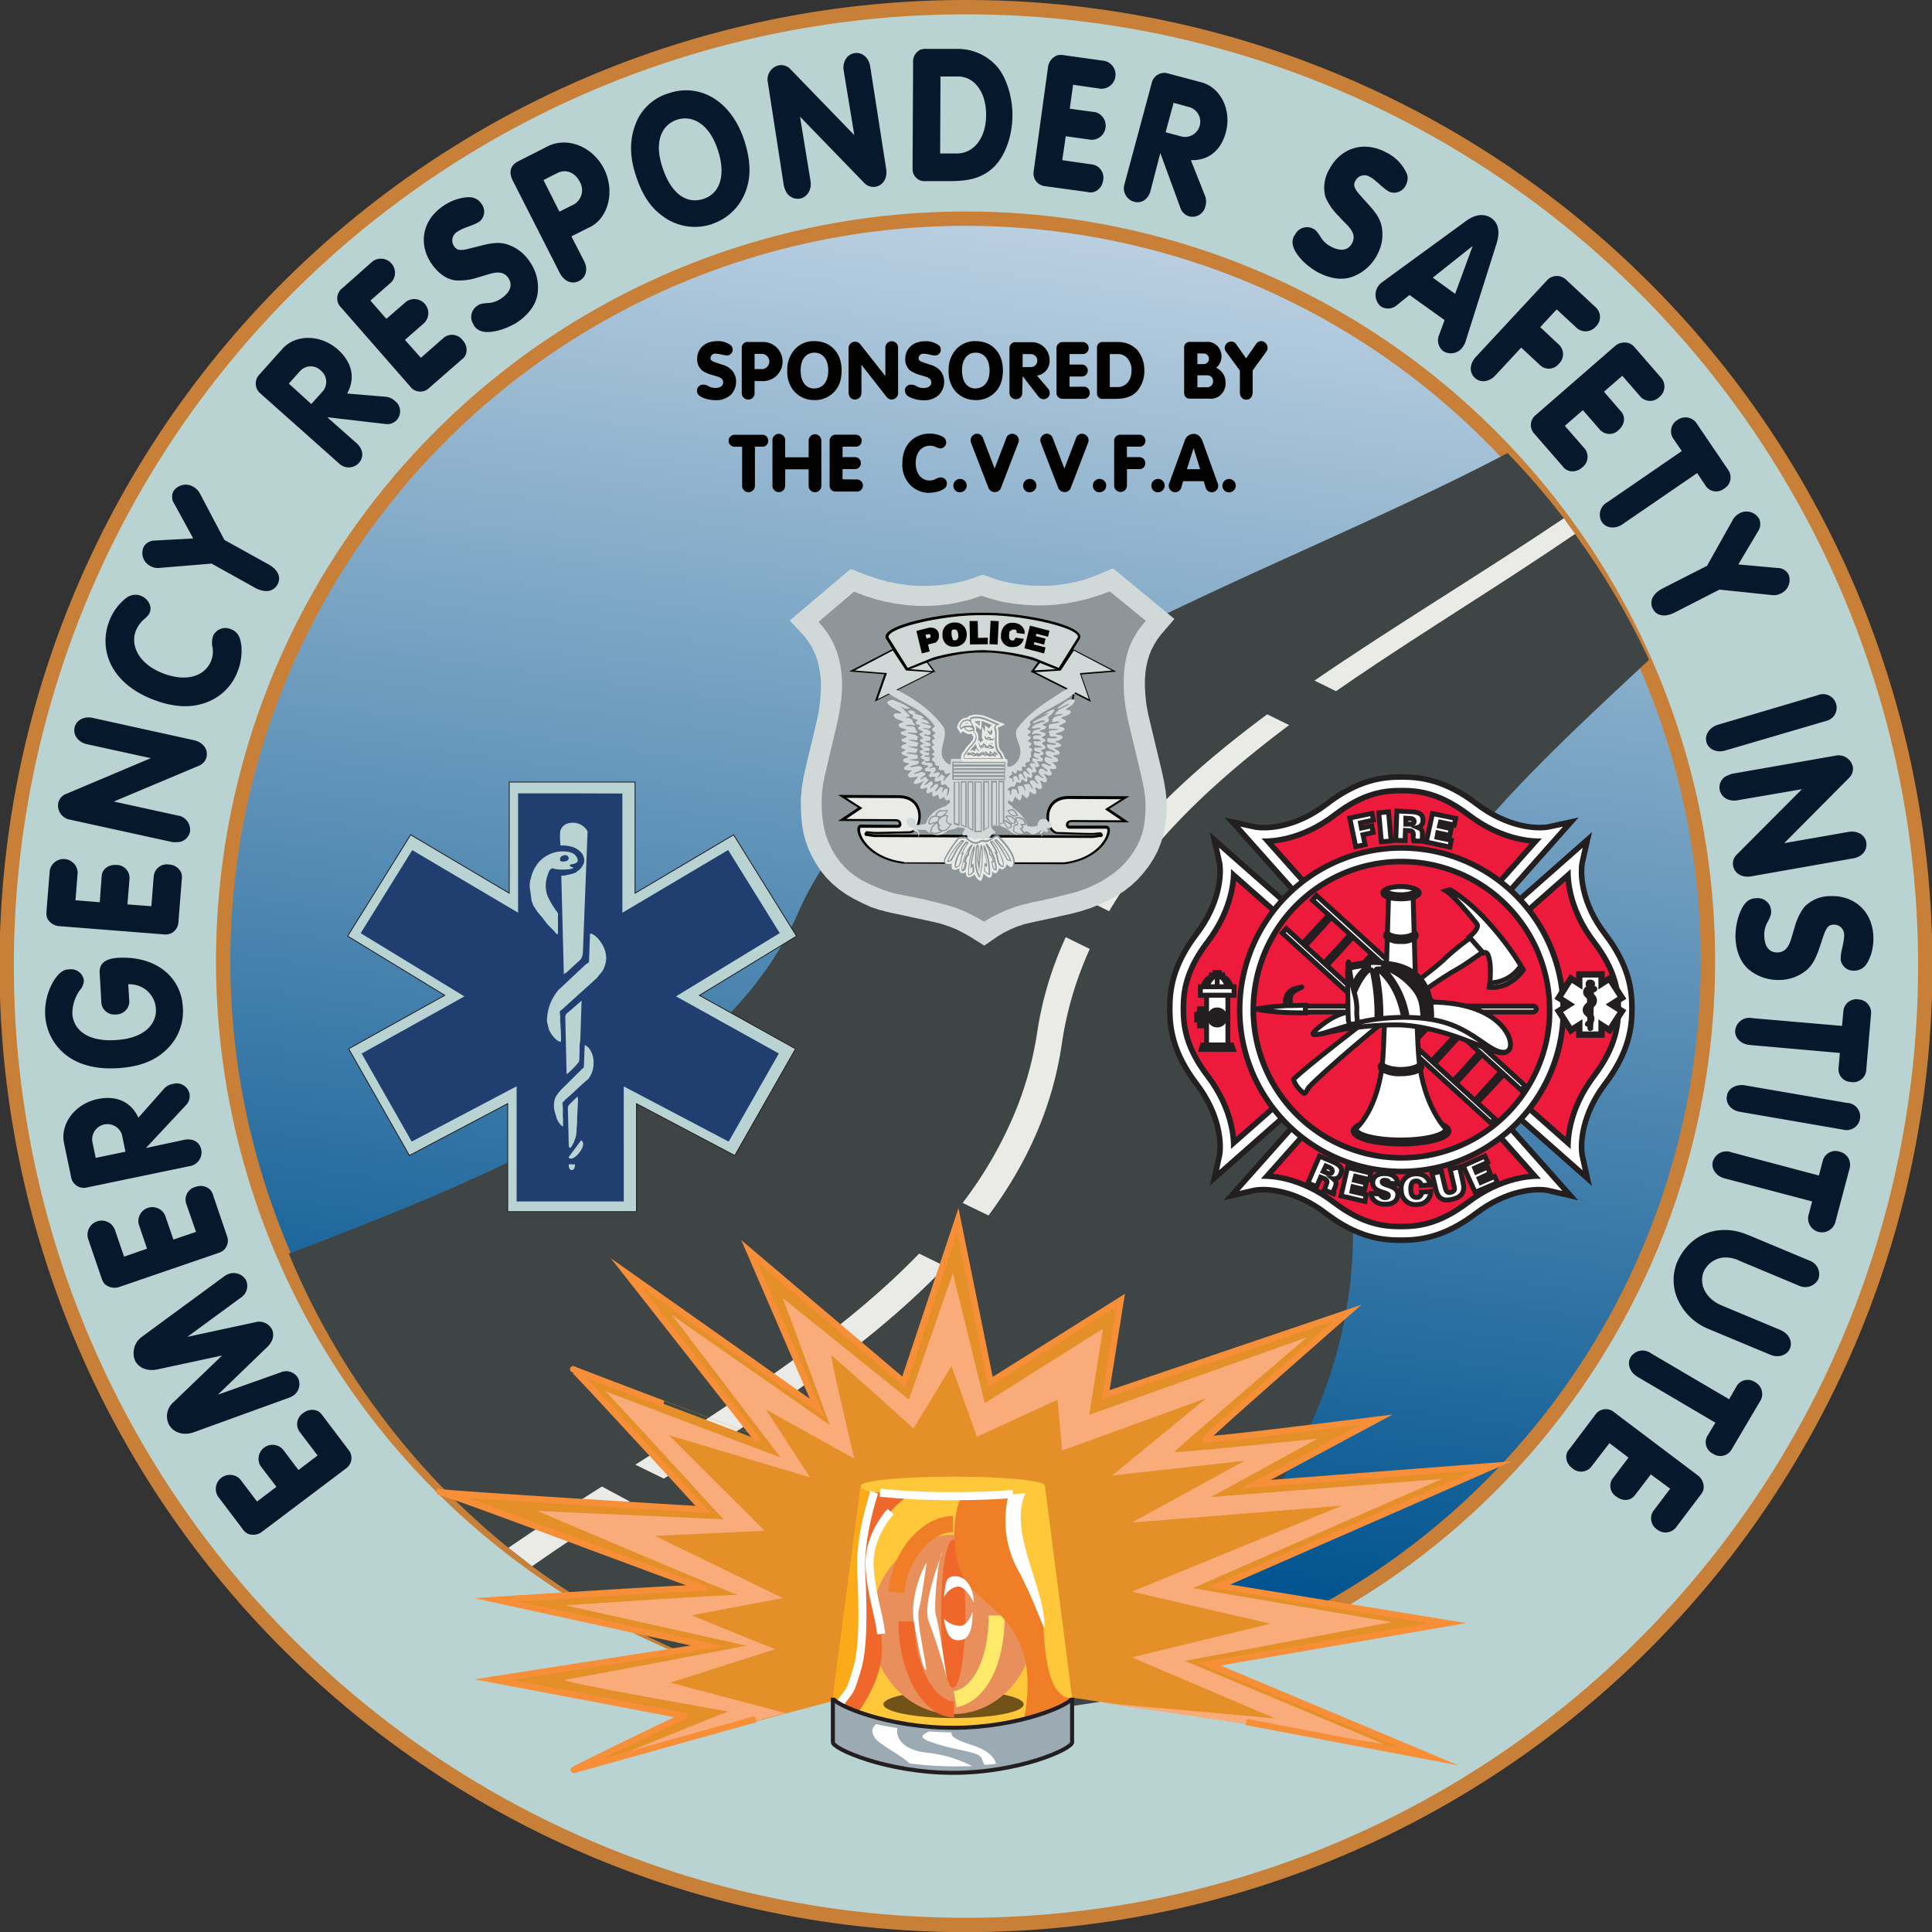 <svg id="Layer_1" data-name="Layer 1" xmlns="http://www.w3.org/2000/svg" xmlns:xlink="http://www.w3.org/1999/xlink" viewBox="0 0 484.27 484.3"><rect x="0" y="0" width="484.27" height="484.3" fill="#333333" stroke="none"/><defs><style>.cls-1,.cls-27{fill:#b9d3d2;}.cls-1,.cls-3{stroke:#c88039;stroke-width:3.6px;}.cls-1,.cls-16,.cls-17,.cls-18,.cls-21,.cls-22,.cls-23,.cls-24,.cls-25,.cls-26,.cls-27,.cls-3,.cls-31,.cls-9{stroke-miterlimit:10;}.cls-1,.cls-10,.cls-11,.cls-12,.cls-13,.cls-14,.cls-15,.cls-16,.cls-17,.cls-18,.cls-19,.cls-2,.cls-20,.cls-21,.cls-22,.cls-23,.cls-24,.cls-25,.cls-26,.cls-27,.cls-28,.cls-29,.cls-30,.cls-4,.cls-5,.cls-6,.cls-7,.cls-8,.cls-9{fill-rule:evenodd;}.cls-2{fill:#06192c;}.cls-3{fill:url(#Gradient_Fill_3);}.cls-4{fill:#3f4545;}.cls-5{fill:#eaebe7;}.cls-6{fill:#020300;}.cls-7{fill:#e48f28;}.cls-8{fill:#f9ab79;}.cls-16,.cls-17,.cls-18,.cls-21,.cls-25,.cls-26,.cls-31,.cls-9{fill:none;}.cls-9{stroke:#f78f39;stroke-width:1.58px;}.cls-10{fill:#ffc83b;}.cls-11{fill:#dcddde;}.cls-12{fill:#715317;}.cls-13{fill:#fbaa19;}.cls-14{fill:#e88f5b;}.cls-15{fill:#ef672a;}.cls-16{stroke:#ef7e27;}.cls-16,.cls-17,.cls-18{stroke-width:4.03px;}.cls-17{stroke:#ef672a;}.cls-18{stroke:#ffe96b;}.cls-19{fill:#ef7e27;}.cls-20,.cls-24{fill:#fff;}.cls-21{stroke:#fff;stroke-width:2.02px;}.cls-22{fill:#9caab3;stroke-width:1.01px;}.cls-22,.cls-23,.cls-24,.cls-25,.cls-26,.cls-27,.cls-31{stroke:#231f20;}.cls-23{fill:#ed1a3b;stroke-width:4.82px;}.cls-24,.cls-25{stroke-width:1.22px;}.cls-26{stroke-width:3.17px;}.cls-27{stroke-width:0.22px;}.cls-28{fill:#203e6f;}.cls-29{fill:#d1d9d8;}.cls-30{fill:#8f9699;}.cls-31{stroke-width:0.52px;}</style><linearGradient id="Gradient_Fill_3" x1="285.22" y1="541.84" x2="337.02" y2="173.26" gradientTransform="translate(618.4 5.21) rotate(76.51)" gradientUnits="userSpaceOnUse"><stop offset="0" stop-color="#00538f"/><stop offset="1" stop-color="#d0deea"/></linearGradient></defs><path class="cls-1" d="M306,155.65A240.29,240.29,0,0,0,136.06,566a240.43,240.43,0,0,0,391.37-76.38A240.29,240.29,0,0,0,306,155.65Z" transform="translate(-63.86 -153.85)"/><path class="cls-2" d="M143.47,518.68l-4.8,3.64-3.88-5.15a3.51,3.51,0,0,0-5.64,4.12l4,5.24-4.86,3.69L124,524.57a3.54,3.54,0,0,0-5.53,4.34l6.16,8.14a4,4,0,0,0,1.14,1.14,3.61,3.61,0,0,0,3.82-.43L150.5,522a3.21,3.21,0,0,0,.73-4.72l-6.51-8.6c-.57-.76-.89-1-1.25-1.17a3.49,3.49,0,0,0-3.58.52,3.29,3.29,0,0,0-.78,4.91Zm-25-15.24,12.43-12c1.52-1.47,1.76-3.18,1.06-4.51a3.64,3.64,0,0,0-4.13-1.65l-17,3.66,13.32-9.77a3.51,3.51,0,0,0,1.35-4.5,3.63,3.63,0,0,0-4.93-1.22c-.22.13-.44.27-.66.43L99.33,489a5,5,0,0,0-1.57,6c.92,1.71,3,2.66,5.62,2.09l16.14-3.47-12.13,11.66a4.65,4.65,0,0,0-1.19,5.65c1.08,2,3.61,2.87,6.24,1.92l23.74-8.6a6.1,6.1,0,0,0,.7-.3,3.49,3.49,0,0,0,1.68-4.69,3.41,3.41,0,0,0-4.07-1.52ZM113,462.63l-5.67,1.93-2.09-6.08a3.51,3.51,0,0,0-6.64,2.12l2.11,6.24-5.75,2-2.28-6.68A3.54,3.54,0,0,0,86,464.53l3.31,9.69a4.41,4.41,0,0,0,.73,1.41,3.71,3.71,0,0,0,3.78.79l24.79-8.5a3.21,3.21,0,0,0,2.15-4.26l-3.48-10.2a3.09,3.09,0,0,0-.84-1.49,3.48,3.48,0,0,0-3.55-.62,3.28,3.28,0,0,0-2.28,4.42Zm-17.69-20.1-7.46,1.55-.87-4.21a3.83,3.83,0,0,1,7.44-1.63Zm5.13-.92,10.09-10.8a3.24,3.24,0,0,0,.82-2.85,3.29,3.29,0,0,0-4.18-2.41,3.86,3.86,0,0,0-2.12,1.11L98.55,434c-1.9-4.07-5.59-5.62-10.21-4.67-5.67,1.19-9.44,6.21-8.43,11.07l1.76,8.41a3.24,3.24,0,0,0,4.1,2.66l25.64-5.32a3.5,3.5,0,0,0,2.9-4.12c-.41-2-2.17-2.91-4.31-2.47ZM96,400.56a6.93,6.93,0,0,1,4.47,1.41,6.58,6.58,0,0,1,2.47,4.72c.22,3.74-2.74,7.43-10.09,7.87S82.27,411.76,82,408a10.06,10.06,0,0,1,1.82-5.88,3.89,3.89,0,0,0,1.06-2.53,3.23,3.23,0,0,0-3.66-2.76c-1.12,0-2.31.4-3.94,2.93a15.38,15.38,0,0,0-2.09,8.68c.33,5.56,4.75,13.94,18.13,13.16,6.37-.38,10.2-2.34,13-5.4a13.13,13.13,0,0,0,3.36-10c-.46-7.62-6.92-12.81-16.28-12.26-3.44.21-4.69,1.65-4.56,3.77l.44,7.68a3.28,3.28,0,0,0,3.66,2.74,3.32,3.32,0,0,0,3.34-3.1ZM101.8,381l-6-.46.52-6.4a3.24,3.24,0,0,0-3.23-3.48c-2-.16-3.61,1-3.74,2.77L88.86,380l-6.08-.49.55-7a3.53,3.53,0,0,0-7-.43l-.82,10.2a5.07,5.07,0,0,0,.11,1.57A3.67,3.67,0,0,0,78.77,386l26.15,2.06a3.22,3.22,0,0,0,3.66-3.06l.85-10.74a3.37,3.37,0,0,0-.17-1.71,3.46,3.46,0,0,0-3-2,3.31,3.31,0,0,0-3.88,3.14Zm-9.41-26.24,21.4-9a3.2,3.2,0,0,0,1.85-2.2c.41-1.9-.87-3.66-3.2-4.18l-25.37-5.59c-2.22-.49-4.15.63-4.53,2.47s.92,3.64,3.12,4.13l16,3.5-21.19,8.95a3.15,3.15,0,0,0-2,2.25,3.6,3.6,0,0,0,3,4.23L107,364.91a7.66,7.66,0,0,0,2.09-.06,3.33,3.33,0,0,0,2.38-2.44,3.6,3.6,0,0,0-3.09-4.15ZM123.48,322a14,14,0,0,0,.87-6.37c-.25-1.66-.57-3.28-2.61-4.07a3.39,3.39,0,0,0-4.45,1.65,5.36,5.36,0,0,0-.24,2.5,6.29,6.29,0,0,1-.27,3.77c-1.36,3.53-5.78,5.59-12.13,3.12-6.13-2.39-8.11-7.05-6.76-10.58a7.62,7.62,0,0,1,1.63-2.52c.3-.33,1.55-1.22,1.9-2.17.6-1.49-.43-3.42-2.2-4.13a3.78,3.78,0,0,0-3.71.52,13.22,13.22,0,0,0-4.26,5.8c-2.58,6.65-.16,15.33,10.9,19.65,6.11,2.36,10.75,2.06,14.52.3A13.24,13.24,0,0,0,123.48,322Zm-6.59-26.88,10.93,6.08c2.63,1.43,4.67.84,5.59-.82s.35-3.63-2.31-5.1l-11-6.1L114,277.6a3.91,3.91,0,0,0-1.65-1.71,3.7,3.7,0,0,0-5,1.06,3.11,3.11,0,0,0,.22,3.23l4.72,8.63-9.77.54a3.13,3.13,0,0,0-2.63,1.55,3.66,3.66,0,0,0,1.65,4.83,3.89,3.89,0,0,0,2.47.46Zm25-40L136.26,250l2.87-3.2a3.6,3.6,0,0,1,5.16-.06,3.66,3.66,0,0,1,.57,5.08Zm4,3.31,14.65,1.71a3.22,3.22,0,0,0,2.25-5.83,3.69,3.69,0,0,0-2.14-1l-9.77-.82c2.15-3.93,1.2-7.84-2.3-11-4.32-3.86-10.61-3.91-13.92-.22l-5.73,6.4a3.26,3.26,0,0,0,.3,4.89L148.82,270a3.48,3.48,0,0,0,5-.11c1.33-1.49,1.06-3.47-.57-4.94Zm23.47-14.89-4-4.5,4.85-4.24a3.52,3.52,0,0,0-4.5-5.37l-5,4.34-4-4.58,5.29-4.64a3.54,3.54,0,0,0-4.72-5.21L149.77,226a3.22,3.22,0,0,0-.35,5l17.25,19.72a3.15,3.15,0,0,0,4.75.38l8.11-7.08a3,3,0,0,0,1.09-1.33,3.48,3.48,0,0,0-.76-3.52,3.31,3.31,0,0,0-5-.47Zm13.24-8.14c.87,1.22,2.28,2.33,6.43,1.22a17.47,17.47,0,0,0,4.5-2c3.37-2.31,4.72-4.86,5.07-7.06a11.34,11.34,0,0,0-2-8.19,10.62,10.62,0,0,0-5.88-4.34c-1.31-.36-2.8-.49-6,.32l-3.34.84c-2.6.68-3.17.14-3.71-.65a2.52,2.52,0,0,1,.78-3.58c1.74-1.19,3.94-1.46,5.67-2.63a3.22,3.22,0,0,0,.41-4.42,3.65,3.65,0,0,0-2.14-1.52c-1-.27-4.18-.14-7.44,2.09-5.67,3.88-6,10-2.93,14.46,1.88,2.74,4,3.88,5.86,4.18a14.94,14.94,0,0,0,5.51-.65L185,223c2.17-.65,4.72-1.71,6.27.51.9,1.33,1,3.23-1.71,5.1a6.26,6.26,0,0,1-3.53,1.2c-1.79.16-2.06.35-2.55.7A3.34,3.34,0,0,0,182.68,235.36Zm21.49-28.49-4-7.92,3.45-1.76c2.17-1.09,4.47-.14,5.64,2.17a4.14,4.14,0,0,1-1.38,5.64Zm3,6.19,4.15-2.09a5.81,5.81,0,0,0,.57-.27c4.47-2.25,6.32-8.9,3.42-14.63-2.83-5.53-9.17-8.08-14.14-5.56l-7.32,3.72c-2,1-2.42,2.77-1.42,4.77l11.86,23.31c1.19,2.17,3.12,2.79,4.8,1.93s2.34-2.85,1.25-5Zm33.1-9.39c-3.72,1.22-7.84-.57-10.26-7.84-2.28-6.78,0-10.8,3.61-12s8,.71,10.25,7.57S243.94,202.45,240.28,203.67Zm2.09,6.3a13.4,13.4,0,0,0,7.35-5.84c2.28-3.82,2.95-8.6.73-15.3-3.31-9.9-11.15-14.24-18.88-11.64a12.71,12.71,0,0,0-8.36,7.84c-2,5.24-.79,10.07.22,13.08,1.71,5.15,4,8,6.62,9.87A13.41,13.41,0,0,0,242.37,210Zm22.11-26.92,16.14,16.66a3.16,3.16,0,0,0,2.71.92c1.93-.3,3.12-2.14,2.74-4.5l-4-25.67c-.35-2.25-2.06-3.63-3.93-3.33s-3.07,2.19-2.71,4.42L278,187.72,262,171.2a3.22,3.22,0,0,0-2.82-1,3.63,3.63,0,0,0-2.85,4.34l4,25.83a6.42,6.42,0,0,0,.81,1.95,3.34,3.34,0,0,0,3.12,1.33c1.9-.29,3.1-2.19,2.77-4.39Zm35.13,9.23.08-19.29,4,0a6.09,6.09,0,0,1,5,2.12c1.41,1.55,2.44,4,2.44,7.6-.06,6.21-3.5,9.57-7.3,9.57Zm-6.92,3.88a3,3,0,0,0,3.2,3.06l5.35,0c4.34,0,8.63-.22,12.13-3.85,2.38-2.53,4.34-7.11,4.36-12.76,0-4.88-1.71-9.52-3.69-11.91a13.07,13.07,0,0,0-9.87-4.63l-7.9,0a3.81,3.81,0,0,0-1.6.19,3.31,3.31,0,0,0-1.84,3.34Zm37.52-2.2L331,188l6.37.89a3.53,3.53,0,0,0,1.09-6.92L332,181.1l.84-6,7,1a3.54,3.54,0,0,0,.84-7l-10.12-1.41a4.3,4.3,0,0,0-1.6,0,3.61,3.61,0,0,0-2.41,3l-3.58,26a3.2,3.2,0,0,0,2.84,3.83l10.67,1.46a2.92,2.92,0,0,0,1.71-.05,3.5,3.5,0,0,0,2.17-2.88,3.31,3.31,0,0,0-2.93-4Zm25.91-7,2-7.38,4.16,1.14a3.82,3.82,0,0,1-1.93,7.36Zm-1.33,5.21,5.08,13.87a3.26,3.26,0,0,0,2.17,2,3.3,3.3,0,0,0,4.07-2.63,4.11,4.11,0,0,0-.06-2.39L362.36,194c4.48.13,7.55-2.47,8.77-7,1.49-5.59-1.31-11.21-6.11-12.51l-8.27-2.2a3.25,3.25,0,0,0-4.23,2.47L345.73,200a3.49,3.49,0,0,0,2.39,4.42c1.9.52,3.55-.62,4.12-2.71Zm33.62,20.59c-.71,1.33-1,3.12,1.9,6.27a17.28,17.28,0,0,0,3.91,3c3.6,1.9,6.48,1.93,8.6,1.19a11.32,11.32,0,0,0,6.34-5.56,10.53,10.53,0,0,0,1.09-7.21c-.3-1.33-.87-2.72-3.09-5.16l-2.31-2.58c-1.79-2-1.6-2.74-1.14-3.61a2.52,2.52,0,0,1,3.53-1c1.87,1,3.14,2.82,5,3.8a3.24,3.24,0,0,0,4.1-1.69,3.76,3.76,0,0,0,.35-2.6,10.86,10.86,0,0,0-5.32-5.62c-6.08-3.2-11.64-.62-14.16,4.15a9,9,0,0,0-1,7.14,15.06,15.06,0,0,0,3.15,4.56l1.06,1.14c1.57,1.6,3.72,3.36,2.44,5.78-.73,1.41-2.36,2.41-5.29.86a6.34,6.34,0,0,1-2.69-2.57c-1-1.5-1.27-1.66-1.81-1.93A3.32,3.32,0,0,0,388.41,212.81ZM423,223.45l10-7.95-4.4,12Zm-5.84,4.34,8.8,6.29-1.39,3.75a3.46,3.46,0,0,0,1,4,3.61,3.61,0,0,0,5-1.09,4.38,4.38,0,0,0,.6-1.16l7.87-24.85c.92-3.26.19-5.1-1.33-6.19s-3.83-1.19-6.35.68l-21.08,15.38a3.86,3.86,0,0,0-.38,6,3.34,3.34,0,0,0,4.15-.3Zm28,13.19,4.72,4.39a3.18,3.18,0,0,0,4.69-.3,3.3,3.3,0,0,0,.16-4.72l-4.8-4.5,4.13-4.45,5.15,4.77a3.33,3.33,0,0,0,4.61-.43,3.27,3.27,0,0,0,.08-4.8L456.45,224a3.34,3.34,0,0,0-4.93.24l-17.83,19.18c-1.55,1.82-1.52,3.88-.14,5.16s3.56,1.06,5.13-.62Zm10.93,19.61,4.53-3.93,4.23,4.85a3.2,3.2,0,0,0,4.72.14c1.55-1.36,1.79-3.28.66-4.61l-4.32-5,4.59-4,4.64,5.34a3.3,3.3,0,0,0,4.64,0,3.36,3.36,0,0,0,.56-4.72l-6.7-7.7a3.82,3.82,0,0,0-1.22-1,3.64,3.64,0,0,0-3.8.68l-19.77,17.2a3.19,3.19,0,0,0-.38,4.75l7.08,8.14a2.9,2.9,0,0,0,1.33,1.06,3.44,3.44,0,0,0,3.5-.73,3.3,3.3,0,0,0,.49-5Zm29.33,6.32-18.69,12.84a3.53,3.53,0,0,0-1.31,5c1,1.47,3.26,1.82,5.16.49l18.69-12.81,2,3a3.18,3.18,0,0,0,4.72.92,3.27,3.27,0,0,0,1-4.8L489,259.78a3.38,3.38,0,0,0-4.64-.68,3.31,3.31,0,0,0-1.17,4.56Zm6.32,28.76-11.12,5.67c-2.69,1.38-3.34,3.42-2.47,5.1s2.82,2.31,5.53.92l11.18-5.72L507.92,303a3.8,3.8,0,0,0,2.33-.4,3.71,3.71,0,0,0,1.93-4.75,3.09,3.09,0,0,0-2.8-1.63l-9.79-.89,5-8.41a3.18,3.18,0,0,0,.19-3.07,3.67,3.67,0,0,0-4.91-1.33,4.22,4.22,0,0,0-1.76,1.79Zm2.79,39.83c-2.14.62-3.31,2.47-3,4l.08.47c.6,1.73,2.52,2.65,4.72,2l25.15-7.38a3.41,3.41,0,1,0-2-6.48Zm21,16.17-16.39,16.44a3.14,3.14,0,0,0-.87,2.74c.35,1.93,2.2,3.07,4.56,2.66L528.4,369c2.26-.38,3.58-2.11,3.26-4s-2.23-3-4.45-2.63l-16.12,2.82,16.2-16.3a3.2,3.2,0,0,0,1-2.82,3.65,3.65,0,0,0-4.4-2.8l-25.74,4.51a7.21,7.21,0,0,0-2,.84,3.29,3.29,0,0,0-1.25,3.14c.33,1.9,2.23,3.07,4.43,2.69ZM504.09,379c-1.49,0-3.2.62-4.5,4.72a17.4,17.4,0,0,0-.73,4.88c.11,4.07,1.52,6.6,3.17,8.12a11.55,11.55,0,0,0,8,2.76,10.67,10.67,0,0,0,6.81-2.6c1-.92,1.92-2.09,3-5.21l1.09-3.28c.87-2.55,1.63-2.74,2.58-2.77a2.52,2.52,0,0,1,2.6,2.6c0,2.09-.92,4.1-.87,6.19a3.24,3.24,0,0,0,3.5,2.74,3.64,3.64,0,0,0,2.42-1c.78-.68,2.38-3.44,2.28-7.38-.19-6.86-5.16-10.44-10.56-10.31a9.16,9.16,0,0,0-6.7,2.66,14.83,14.83,0,0,0-2.44,5l-.44,1.47c-.65,2.17-1.14,4.88-3.85,5-1.6.06-3.28-.87-3.36-4.18a6.35,6.35,0,0,1,.92-3.6c.81-1.61.81-1.93.79-2.56A3.32,3.32,0,0,0,504.09,379Zm21.49,32L503,409.05a3.53,3.53,0,0,0-4.2,3.09c-.17,1.77,1.35,3.45,3.66,3.64l22.57,2-.3,3.56a3.18,3.18,0,0,0,3.07,3.71,3.24,3.24,0,0,0,3.85-3l1.22-14.24a3.35,3.35,0,0,0-3.14-3.45,3.28,3.28,0,0,0-3.8,2.77ZM501.22,425.9c-2.17-.38-4.07.78-4.42,2.3l-.11.47c-.25,1.81,1.06,3.5,3.31,3.87L525.83,437a3.41,3.41,0,1,0,1-6.7Zm18.56,22.6-21.9-5.81a3.54,3.54,0,0,0-4.69,2.33c-.46,1.71.76,3.64,3,4.21L518.09,455l-.92,3.44a3.48,3.48,0,0,0,6.7,1.87l3.67-13.83a3.36,3.36,0,0,0-2.53-3.94,3.27,3.27,0,0,0-4.2,2.07Zm-18,14.81c-6.7-2.79-14.29-.57-17.58,7a12,12,0,0,0,0,8.79,14.3,14.3,0,0,0,7.73,7.79l15.68,6.54c2.06.84,4.18.16,4.91-1.58s-.27-3.74-2.41-4.64l-14.74-6.16c-4-1.68-5.75-5.37-4.45-8.49a6.18,6.18,0,0,1,4.64-3.47,7.8,7.8,0,0,1,4.43.84l14.81,6.19a3.68,3.68,0,0,0,4.88-1.74,3.63,3.63,0,0,0-2.28-4.56l-15.19-6.35A3.89,3.89,0,0,1,501.73,463.31Zm-4.5,41.27L477.7,493.07a3.54,3.54,0,0,0-5.13,1c-.9,1.52-.27,3.69,1.73,4.88l19.54,11.51L492,513.5a3.19,3.19,0,0,0,1.17,4.7,3.27,3.27,0,0,0,4.77-1.09l7.27-12.32a3.38,3.38,0,0,0-1.38-4.47,3.26,3.26,0,0,0-4.61.87Zm-30,11,4.77,3.63-3.88,5.13a3.16,3.16,0,0,0,.84,4.64c1.63,1.25,3.59,1.09,4.64-.33l4-5.23L482.5,527l-4.26,5.64a3.32,3.32,0,0,0,.95,4.56,3.36,3.36,0,0,0,4.72-.43l6.16-8.14a4.13,4.13,0,0,0,.78-1.41,3.64,3.64,0,0,0-1.46-3.58l-20.92-15.79a3.19,3.19,0,0,0-4.72.59l-6.48,8.6a2.83,2.83,0,0,0-.79,1.52,3.45,3.45,0,0,0,1.47,3.29,3.27,3.27,0,0,0,4.93-.55Z" transform="translate(-63.86 -153.85)"/><ellipse class="cls-3" cx="305.89" cy="394.78" rx="186.09" ry="186.08" transform="translate(-213.22 446.26) rotate(-76.51)"/><path class="cls-4" d="M477.21,319.24c-39.45,36.87-80.19,73.11-74.73,132,5.1,54.94-27.35,91.45-58.83,128.43a186.6,186.6,0,0,1-146.49-33.29h0c-2-1.5-4-3-5.91-4.6,0,0-.11.06,0,0a186.78,186.78,0,0,1-55-73.71c56.65-21.39,109.74-44.52,127.46-85C288,327.4,375.11,302.33,441.77,267.41l.27.33a183.61,183.61,0,0,1,13.85,16.07c1,1.28,1.86,2.67,2.81,4A187.32,187.32,0,0,1,477.21,319.24Z" transform="translate(-63.86 -153.85)"/><path class="cls-5" d="M393.34,324.44h0l5.41,2.66.19-.13h0c1.54-1.08,3.1-2.14,4.66-3.21h0c18-12.21,37.16-23.83,55.07-36.08h0l-2.81-3.93C436.18,297,412.82,311.06,393.34,324.44Z" transform="translate(-63.86 -153.85)"/><path class="cls-5" d="M341.87,382.26h0C351,366.75,364.45,353.34,380,341c2.28-1.82,4.62-3.62,7-5.4l-5.5-2.7,0,0h0c-11.56,8.57-22.2,17.58-31.16,27.42h0a120.67,120.67,0,0,0-14.32,19h0Z" transform="translate(-63.86 -153.85)"/><path class="cls-5" d="M337,391.71h0l-6-2.95a88,88,0,0,0-7.15,23.8,86.8,86.8,0,0,1-5.28,19.4h0a101.38,101.38,0,0,1-13.42,23.41l6.49,3.14C321,445.92,327.62,431.8,330,415.58a88.22,88.22,0,0,1,7-23.81Z" transform="translate(-63.86 -153.85)"/><path class="cls-5" d="M230.25,524.48l7.9-5.08,4.13-2.68h0q4.75-3.09,9.45-6.21h0c16.18-10.8,31.56-22,44.39-34.44q2.43-2.34,4.72-4.76l-6.59-3.24c-19.18,19.86-45.12,36.4-71.14,52.91Z" transform="translate(-63.86 -153.85)"/><path class="cls-5" d="M214.73,526.46c-7.94,5-15.82,10.14-23.44,15.36l5.94,4.61c7.92-5.53,16.14-10.91,24.42-16.26Z" transform="translate(-63.86 -153.85)"/><path class="cls-6" d="M238.56,251.79c0,.64.26,1.38,2.19,2a9,9,0,0,0,2.31.37,5.5,5.5,0,0,0,3.89-1.26,4.68,4.68,0,0,0,1.42-3.39,4.24,4.24,0,0,0-1.15-2.95,5.2,5.2,0,0,0-2.43-1.33l-1.54-.52c-1.2-.39-1.29-.72-1.29-1.13a1.16,1.16,0,0,1,1.28-1.08c1,0,1.93.44,2.93.44a1.43,1.43,0,0,0,1.34-1.46,1.47,1.47,0,0,0-.43-1.05,5.25,5.25,0,0,0-3.47-1.07c-3.26,0-5,2.09-5,4.4a3.63,3.63,0,0,0,1.18,2.9,7.15,7.15,0,0,0,2.34,1.11l.69.21c1,.3,2.31.54,2.31,1.71,0,.68-.46,1.39-2,1.39a3.34,3.34,0,0,1-1.7-.44,2.18,2.18,0,0,0-1.19-.37A1.5,1.5,0,0,0,238.56,251.79ZM253,246.37v-3.81h1.84a1.91,1.91,0,0,1,.13,3.81Zm0,3h2.51a4.91,4.91,0,0,0-.2-9.8h-3.9a1.44,1.44,0,0,0-1.62,1.55v11.21a1.59,1.59,0,0,0,1.62,1.67,1.54,1.54,0,0,0,1.59-1.66Zm15,1.86c-1.86,0-3.45-1.29-3.45-4.57,0-3.07,1.62-4.41,3.45-4.41s3.47,1.37,3.47,4.48S269.82,251.21,268,251.21Zm0,2.92a6.83,6.83,0,0,0,4.19-1.37c1.6-1.25,2.63-3.1,2.63-6.12,0-4.48-2.88-7.3-6.75-7.3a6.33,6.33,0,0,0-5,2.06,7.56,7.56,0,0,0-1.87,5.34,7.42,7.42,0,0,0,1.5,4.91A6.6,6.6,0,0,0,267.94,254.13Zm11.79-8.86,6.36,8.13a1.51,1.51,0,0,0,1.2.56,1.6,1.6,0,0,0,1.62-1.71V241.11a1.6,1.6,0,1,0-3.19,0v7l-6.31-8a1.59,1.59,0,0,0-1.25-.61,1.62,1.62,0,0,0-1.66,1.65v11.2a2.79,2.79,0,0,0,.24.88,1.58,1.58,0,0,0,1.37.77,1.63,1.63,0,0,0,1.62-1.68Zm10.93,6.52c0,.64.26,1.38,2.18,2a9.18,9.18,0,0,0,2.31.37,5.46,5.46,0,0,0,3.89-1.26,4.65,4.65,0,0,0,1.43-3.39,4.29,4.29,0,0,0-1.15-2.95,5.25,5.25,0,0,0-2.44-1.33l-1.53-.52c-1.21-.39-1.29-.72-1.29-1.13a1.15,1.15,0,0,1,1.27-1.08c1,0,1.94.44,2.94.44a1.43,1.43,0,0,0,1.34-1.46,1.47,1.47,0,0,0-.43-1.05,5.28,5.28,0,0,0-3.47-1.07c-3.27,0-5,2.09-5,4.4a3.63,3.63,0,0,0,1.18,2.9,7.15,7.15,0,0,0,2.34,1.11l.69.21c1,.3,2.31.54,2.31,1.71,0,.68-.46,1.39-2,1.39a3.34,3.34,0,0,1-1.7-.44,2.16,2.16,0,0,0-1.19-.37A1.5,1.5,0,0,0,290.66,251.79Zm17.72-.58c-1.85,0-3.44-1.29-3.44-4.57,0-3.07,1.62-4.41,3.44-4.41s3.46,1.37,3.46,4.48S310.21,251.21,308.38,251.21Zm0,2.92a6.8,6.8,0,0,0,4.18-1.37c1.6-1.25,2.63-3.1,2.63-6.12,0-4.48-2.88-7.3-6.74-7.3a6.33,6.33,0,0,0-5,2.06,7.56,7.56,0,0,0-1.87,5.34,7.48,7.48,0,0,0,1.49,4.91A6.62,6.62,0,0,0,308.34,254.13Zm11.75-8.28v-3.26h2.05a1.63,1.63,0,0,1,0,3.26Zm0,2.26,4,5.17a1.58,1.58,0,0,0,1.24.6,1.49,1.49,0,0,0,1.54-1.55,1.59,1.59,0,0,0-.32-1L323.78,248a3.69,3.69,0,0,0,3.16-3.88,4.45,4.45,0,0,0-4.33-4.5h-4.08a1.48,1.48,0,0,0-1.64,1.49v11.22a1.58,1.58,0,0,0,1.64,1.58,1.5,1.5,0,0,0,1.56-1.59Zm11.75,2.67v-2.57h3.05a1.5,1.5,0,0,0,.07-3h-3.12V242.6h3.35a1.48,1.48,0,0,0,1.45-1.5,1.51,1.51,0,0,0-1.51-1.51h-4.86a2.05,2.05,0,0,0-.74.1,1.55,1.55,0,0,0-.95,1.42v11.24a1.45,1.45,0,0,0,1.58,1.46h5.12a1.5,1.5,0,0,0,.8-.13,1.45,1.45,0,0,0,.83-1.35,1.48,1.48,0,0,0-1.63-1.55Zm10.1.07v-8.26h1.88a3.08,3.08,0,0,1,2.38.89,4.38,4.38,0,0,1,1.18,3.26c0,2.67-1.64,4.11-3.46,4.11Zm-3.21,1.65a1.34,1.34,0,0,0,1.52,1.31h2.55c2.07,0,4.11-.12,5.75-1.68a7.63,7.63,0,0,0,2.05-5.48,8,8,0,0,0-1.77-5.1,6.58,6.58,0,0,0-4.72-2h-3.75a1.78,1.78,0,0,0-.76.09,1.4,1.4,0,0,0-.87,1.43Zm25.17-7.41v-2.66h1.56a1.33,1.33,0,1,1,0,2.66Zm0,5.82v-3h2.47a1.43,1.43,0,0,1,1.46,1.52,1.45,1.45,0,0,1-1.46,1.46Zm4.7-4.9a3.62,3.62,0,0,0,1.34-2.84,3.79,3.79,0,0,0-.8-2.34,3.44,3.44,0,0,0-3-1.31h-4A1.56,1.56,0,0,0,361,240a1.62,1.62,0,0,0-.33,1.05v11.11c0,1.11.53,1.62,1.5,1.62H367a3.63,3.63,0,0,0,2.69-.83,3.84,3.84,0,0,0,1.36-3.21A3.93,3.93,0,0,0,368.6,246Zm5.94.71v5.36c0,1.29.72,1.93,1.62,1.93s1.59-.63,1.59-1.93v-5.39l3.4-4.7a1.56,1.56,0,0,0,.33-1,1.65,1.65,0,0,0-1.59-1.66,1.51,1.51,0,0,0-1.3.75l-2.49,3.57-2.48-3.55a1.51,1.51,0,0,0-1.25-.67,1.65,1.65,0,0,0-1.62,1.62,1.59,1.59,0,0,0,.37,1Z" transform="translate(-63.86 -153.85)"/><path class="cls-6" d="M249.88,265.83v9.71a1.6,1.6,0,0,0,1.63,1.69,1.63,1.63,0,0,0,1.58-1.7v-9.72h1.7a1.44,1.44,0,0,0,1.63-1.45,1.46,1.46,0,0,0-1.59-1.53H248a1.52,1.52,0,0,0-1.51,1.48,1.48,1.48,0,0,0,1.47,1.52Zm10.81,5.65h5.86v4a1.81,1.81,0,0,0,.21,1,1.74,1.74,0,0,0,1.38.75,1.62,1.62,0,0,0,1.6-1.71V264.35a1.65,1.65,0,0,0-1.58-1.66,1.62,1.62,0,0,0-1.61,1.67v4.11h-5.88v-4.15a1.6,1.6,0,1,0-3.19,0v11.18a1.6,1.6,0,0,0,1.59,1.7,1.57,1.57,0,0,0,1.2-.52,1.71,1.71,0,0,0,.39-1.18ZM275.05,274v-2.57h3.06a1.44,1.44,0,0,0,1.52-1.49,1.43,1.43,0,0,0-1.45-1.5h-3.12v-2.62h3.34a1.47,1.47,0,0,0,1.45-1.5,1.5,1.5,0,0,0-1.51-1.51h-4.85a2,2,0,0,0-.74.1,1.53,1.53,0,0,0-.94,1.42V275.6a1.44,1.44,0,0,0,1.58,1.46h5.12a1.52,1.52,0,0,0,.79-.13,1.48,1.48,0,0,0,.84-1.35,1.5,1.5,0,0,0-1.65-1.55Zm21.82,3.36a7.61,7.61,0,0,0,3-.64c.69-.36,1.34-.74,1.34-1.68a1.52,1.52,0,0,0-1.48-1.52,2.66,2.66,0,0,0-1.17.29,3.21,3.21,0,0,1-1.71.48c-1.79,0-3.46-1.45-3.46-4.36s1.71-4.35,3.53-4.35a3.84,3.84,0,0,1,1.4.26,3.66,3.66,0,0,0,1.27.42,1.52,1.52,0,0,0,1.44-1.52,1.58,1.58,0,0,0-.85-1.4,6.83,6.83,0,0,0-3.32-.8c-3.39,0-6.81,2.32-6.81,7.4a7.14,7.14,0,0,0,2.37,5.85A6.56,6.56,0,0,0,296.87,277.39Zm7.51-.13a1.67,1.67,0,1,0-1.55-1.66A1.66,1.66,0,0,0,304.38,277.26Zm8.79-5.94-2.91-7.6a1.55,1.55,0,0,0-1.48-1.12,1.65,1.65,0,0,0-1.63,1.61,2,2,0,0,0,.14.72L311.57,276a1.73,1.73,0,0,0,1.63,1.2,1.68,1.68,0,0,0,1.63-1.23l4.26-11.1a1.53,1.53,0,0,0,.14-.67,1.66,1.66,0,0,0-1.66-1.62,1.53,1.53,0,0,0-1.49,1.11Zm8.69,5.94a1.67,1.67,0,1,0-1.55-1.66A1.65,1.65,0,0,0,321.86,277.26Zm8.8-5.94-2.91-7.6a1.57,1.57,0,0,0-1.49-1.12,1.65,1.65,0,0,0-1.63,1.61,2,2,0,0,0,.14.72L329.06,276a1.73,1.73,0,0,0,1.63,1.2,1.68,1.68,0,0,0,1.63-1.23l4.26-11.1a1.53,1.53,0,0,0,.14-.67,1.66,1.66,0,0,0-1.66-1.62,1.53,1.53,0,0,0-1.49,1.11Zm8.69,5.94a1.67,1.67,0,1,0-1.55-1.66A1.65,1.65,0,0,0,339.35,277.26Zm7-5.8h3.06a1.41,1.41,0,0,0,1.52-1.46,1.47,1.47,0,0,0-1.45-1.53h-3.15l0-2.62h3.33a1.51,1.51,0,0,0-.05-3h-4.86a1.51,1.51,0,0,0-1.62,1.52v11.22a1.6,1.6,0,1,0,3.2,0Zm7.66,5.8a1.67,1.67,0,1,0-1.55-1.66A1.66,1.66,0,0,0,354,277.26Zm7.35-5.77,1.68-5.28,1.63,5.28Zm-.93,3h5.15l.5,1.65a1.6,1.6,0,0,0,3.13-.51,1.6,1.6,0,0,0-.1-.55l-3.83-10.63c-.56-1.36-1.34-1.81-2.23-1.81a2.39,2.39,0,0,0-2.27,1.81l-3.87,10.63a1.52,1.52,0,0,0-.1.55,1.63,1.63,0,0,0,1.62,1.63,1.56,1.56,0,0,0,1.51-1.13Zm11.39,2.79a1.67,1.67,0,1,0-1.55-1.66A1.65,1.65,0,0,0,371.81,277.26Z" transform="translate(-63.86 -153.85)"/><path class="cls-7" d="M275.73,579.39l52.43-.69,48,7.25,46.06,8.25L367,571l59.66-10.29-57.18-9.34,68.75-30.09-59.55,4.59,30.15-16.15s-42.8,5.4-42.8,4.88,35.58-31.68,35.58-31.68L341,503.48l3.78-23.73-32.64,20.5-8.22-40.52L290.4,500.25l-38.67-32.77,16.94,39.23L220.93,473l32.65,41.57S207,497,207.42,497s32.67,35.21,32.67,35.21-66.65-4-66.2-4.39c.43-.61,66.52,24.59,66.52,24.11s-52,2.94-52,2.94l52.92,11.56-53.91,8.43s48.47,9.13,48,9.13-28.24,13.53-27.78,13.53Z" transform="translate(-63.86 -153.85)"/><path class="cls-8" d="M231.53,513.59l35.38,10.58-11.05-17L278,519.46s-6.15-25.79-5.72-25.79,20.56,18.25,20.56,18.25l9.52-15.69L308.74,514l20.2-9.31,1.16,12.75,36.17-13.15-23.66,19.42L375.82,520l-28.24,15.49,52.61-4.22L347.58,552.8l34.69,8.05-34.69,8.43,35.83,15.29-42.65-3.81L410.68,591,360.9,570.16l51.81-9.71-49.86-8.52,62.48-27.38-57.9,4.54,26.67-14.63s-35.85,3.73-35.85,3.33,33.19-28.73,33.19-28.73l-54.55,19.42,3.44-21.58L310.7,505.54l-8-32.56-11,31.69-31.62-25.42,11.77,31.8-39.55-27.57,27.2,35.69s-44.3-16.67-44-16.67,29.68,32.17,29.68,32.17l-46.63-2.08S249,554.07,249,553.68s-43.44,2.56-43.44,2.56l45.38,10.11s-42.28,8.12-45.38,8.51,41.14,8,40.8,8-29.31,11.77-29,11.77,43.44-11.38,43.44-11.38l-28.95-7.64s26.74-8.44,26.31-8.44-20.93-8.44-20.93-8.44l22.84-4.31-32-15.58,27.46-1.3Z" transform="translate(-63.86 -153.85)"/><path class="cls-9" d="M376.25,585.47l46,8.73L367,571l59.66-10.29-57.18-9.34,68.75-30.09-59.55,4.59,30.15-16.15s-42.8,5.4-42.8,4.88,35.58-31.68,35.58-31.68L341,503.48l3.78-23.73-32.64,20.5-8.22-40.52L290.4,500.25l-38.67-32.77,16.94,39.23L220.93,473l32.65,41.57S207,497,207.42,497s32.67,35.21,32.67,35.21-66.65-4-66.2-4.39c.43-.61,66.52,24.59,66.52,24.11s-52,2.94-52,2.94l52.92,11.56-53.91,8.43s48.47,9.13,48,9.13-28.24,13.53-27.78,13.53l45.61-12.74" transform="translate(-63.86 -153.85)"/><path class="cls-10" d="M272.63,579.39c0,1.66,13.53,7.54,30.11,7.54s29.85-5.88,29.85-7.54l-6.82-53.16c0-1.27-10.32-2.25-23-2.25s-23.12,1-23.12,2.25Z" transform="translate(-63.86 -153.85)"/><path class="cls-11" d="M272.63,579.39c0,1.66,13.53,7.54,30.11,7.54s29.85-5.88,29.85-7.54v11.19c0,1.66-13.35,7.64-29.85,7.64s-30.11-6-30.11-7.64Z" transform="translate(-63.86 -153.85)"/><path class="cls-12" d="M302.91,584.49c9.7,0,17.55-1.48,17.55-3.44s-7.85-3.43-17.55-3.43-17.63,1.56-17.63,3.43S293.19,584.49,302.91,584.49Z" transform="translate(-63.86 -153.85)"/><path class="cls-13" d="M279.79,526.63c.88,1.27,3.19,1.27,3.19,1.27s-3.73,11-3.27,19.8.62,19-1,24.41c-2,6.78-1.77,5-4.24,8.65l-.17.19c-1.08-.69-1.7-1.17-1.7-1.56l7-53.16Z" transform="translate(-63.86 -153.85)"/><path class="cls-14" d="M302.74,583.51c11.21,0,20.39-10,20.39-22.45s-9.18-22.49-20.39-22.49-20.5,10.11-20.5,22.49S291.45,583.51,302.74,583.51Z" transform="translate(-63.86 -153.85)"/><path class="cls-15" d="M302.74,576.93c1.68,0,3.1-8.33,3.1-18.62s-1.42-18.55-3.1-18.55-3,8.35-3,18.55S301.06,576.93,302.74,576.93Z" transform="translate(-63.86 -153.85)"/><path class="cls-16" d="M302.74,535.86c-6.8,0-13.59,8.32-14.19,17.13" transform="translate(-63.86 -153.85)"/><path class="cls-17" d="M291.08,560.26c0,12.94,6.09,22.06,11.92,22.06" transform="translate(-63.86 -153.85)"/><path class="cls-18" d="M303.26,579.78c5.67-1,10.43-8.64,10.43-21" transform="translate(-63.86 -153.85)"/><path class="cls-19" d="M332.59,579.39c0,1-4.79,3.52-12.13,5.39l.11-.29c4.43-23.35-9.53-27.16-14.3-33.86-4.3-6-3.72-17.35-1.4-21.65v-.12c4.32-.06,8.37-.17,11.63-.46l.09.58a25.89,25.89,0,0,0,2.65,18.72c4.51,8.54,6.28,14.81,6.17,12.67,0,0,0,12.93,3.53,17.25C330.89,580,332.59,579.39,332.59,579.39Z" transform="translate(-63.86 -153.85)"/><path class="cls-20" d="M299.9,543.2c1.25-2.55-5.2,12-3.25,17.06a143.63,143.63,0,0,1,4.5,14.13c.19,1.08-1.94-13.33-2.65-15.4S298.93,545.16,299.9,543.2Z" transform="translate(-63.86 -153.85)"/><path class="cls-20" d="M300.44,554.3c.54-3.67.19-5.52,3.27-5.33,2.9.33,4.24,3.83,4.24,6.58,0,0-2.05-4.41-4.24-4A4.82,4.82,0,0,0,300.44,554.3Z" transform="translate(-63.86 -153.85)"/><path class="cls-20" d="M300.44,559.58c.45,2.14.79,6.16,4.58,5.29,3-.69,2.58-7,2.58-7s-1,3.52-3.18,3.52A6,6,0,0,1,300.44,559.58Z" transform="translate(-63.86 -153.85)"/><path class="cls-15" d="M274.33,581c1.05.58,2.73,1.27,4.67,2.06l.08-.18c1.77-2.46,5.23-8.15,5.75-13.73.77-7.38-2.48-13.76-3-22.38s6.43-15.86,8.73-17.17l2.19-1a56.19,56.19,0,0,1-8.3-.58c-1.4-.28-1.48-.09-1.48-.09s-3.73,11-3.27,19.8.62,19-1,24.41c-2,6.78-1.77,5-4.24,8.65Z" transform="translate(-63.86 -153.85)"/><path class="cls-21" d="M284.74,563.41c-.62-5.21-2.56-10.32-2.9-16.69-.37-5.78,2.53-10.86,5.26-14" transform="translate(-63.86 -153.85)"/><path class="cls-21" d="M283,527.9s-3.73,11-3.27,19.8.62,19-1,24.41c-2,6.78-1.77,5-4.24,8.65" transform="translate(-63.86 -153.85)"/><path class="cls-20" d="M316.78,528.49c1.51-.09,2.91-.21,4.13-.38l-.15.29c-4,9.71,4.76,22.92,4.93,33,.08,2.14-1.94-5.11-6.45-13.65A25.89,25.89,0,0,1,316.59,529Z" transform="translate(-63.86 -153.85)"/><path class="cls-20" d="M296.12,545.57c-1,1.36-4.41,8.73-3.08,15.57,1.14,6,1.94,10.39,2.82,11.29s-2.48-12.06-1.68-15.1S296.12,545.57,296.12,545.57Z" transform="translate(-63.86 -153.85)"/><path class="cls-22" d="M272.63,579.39c0,1.66,13.53,7.54,30.11,7.54s29.85-5.88,29.85-7.54v11.19c0,1.66-13.35,7.64-29.85,7.64s-30.11-6-30.11-7.64Z" transform="translate(-63.86 -153.85)"/><path class="cls-21" d="M284.46,528a168.85,168.85,0,0,0,18.28.87c5.74,0,11-.17,15-.58" transform="translate(-63.86 -153.85)"/><path class="cls-20" d="M283.32,586.14c-1,1-1.08,1.81-.17,3.3s5.91,4,8.56,6.26l.08.16a91.94,91.94,0,0,0,11.57.75c1.4,0,2.74,0,4.13-.07l-.25-.15a31.92,31.92,0,0,0-11.12-3.22c-6.35-.75-7.68-4-7.32-5.91V587c-1.95-.31-3.72-.59-5.37-1Z" transform="translate(-63.86 -153.85)"/><path class="cls-20" d="M296.65,587.86c1.85.09,3.79.22,5.72.22v.15c-.15.76.63,1.57,5,3,4.5,1.41,5.83,3.43,6.15,4.63l.11.06a29.15,29.15,0,0,1-2.9.31l-.11-.06a7.72,7.72,0,0,1-.62-1.44c-.78-1.93-5.29-1.78-11.72-3.88-4.69-1.5-3.27-2.1-1.7-2.9Z" transform="translate(-63.86 -153.85)"/><path class="cls-23" d="M415.16,350.31c-4.4,0-10.09.54-17.82,6.49s-15.69,6.81-19.76,5.91L392,378.91h46.45l14.38-16.2c-4.07.9-12,0-19.75-5.91S419.56,350.31,415.16,350.31Z" transform="translate(-63.86 -153.85)"/><path class="cls-23" d="M358.78,406.72c0,4.39.55,10.17,6.43,17.88s6.81,15.68,5.89,19.75L387.38,430V383.52L371.1,369.17c.92,4,0,12-5.89,19.72S358.78,402.35,358.78,406.72Z" transform="translate(-63.86 -153.85)"/><path class="cls-23" d="M415,463c4.4,0,10.12-.54,17.88-6.43s15.68-6.87,19.75-5.92l-14.38-16.19H391.77l-14.38,16.19c4.07-.95,12,0,19.76,5.92S410.63,463,415,463Z" transform="translate(-63.86 -153.85)"/><path class="cls-23" d="M471.21,406.72c0-4.37-.54-10.07-6.48-17.83s-6.76-15.71-5.84-19.72l-16.27,14.35V430l16.27,14.38c-.92-4.07,0-12.05,5.84-19.75S471.21,411.11,471.21,406.72Z" transform="translate(-63.86 -153.85)"/><path class="cls-21" d="M415.16,350.31c-4.4,0-10.09.54-17.82,6.49s-15.69,6.81-19.76,5.91L392,378.91h46.45l14.38-16.2c-4.07.9-12,0-19.75-5.91S419.56,350.31,415.16,350.31Z" transform="translate(-63.86 -153.85)"/><path class="cls-21" d="M358.78,406.72c0,4.39.55,10.17,6.43,17.88s6.81,15.68,5.89,19.75L387.38,430V383.52L371.1,369.17c.92,4,0,12-5.89,19.72S358.78,402.35,358.78,406.72Z" transform="translate(-63.86 -153.85)"/><path class="cls-21" d="M415,463c4.4,0,10.12-.54,17.88-6.43s15.68-6.87,19.75-5.92l-14.38-16.19H391.77l-14.38,16.19c4.07-.95,12,0,19.76,5.92S410.63,463,415,463Z" transform="translate(-63.86 -153.85)"/><path class="cls-21" d="M471.21,406.72c0-4.37-.54-10.07-6.48-17.83s-6.76-15.71-5.84-19.72l-16.27,14.35V430l16.27,14.38c-.92-4.07,0-12.05,5.84-19.75S471.21,411.11,471.21,406.72Z" transform="translate(-63.86 -153.85)"/><path class="cls-23" d="M415.16,445.78a38.94,38.94,0,0,0,38-30.54,40.38,40.38,0,0,0,.84-8.33,38.84,38.84,0,1,0-38.82,38.87Z" transform="translate(-63.86 -153.85)"/><path class="cls-21" d="M415.16,445.78a38.92,38.92,0,0,0,38.74-35.73c.06-1,.08-2.11.08-3.14a38.84,38.84,0,1,0-38.82,38.87Z" transform="translate(-63.86 -153.85)"/><path class="cls-24" d="M369.5,397.57v1.36h-1.11v-1.36Z" transform="translate(-63.86 -153.85)"/><path class="cls-24" d="M372.46,402.24a3.55,3.55,0,1,0-7.06,0Z" transform="translate(-63.86 -153.85)"/><path class="cls-25" d="M369,398.33c.86,0,2.22,1.31,2.47,3" transform="translate(-63.86 -153.85)"/><path class="cls-25" d="M366.46,401.37c.24-1.73,1.66-3,2.5-3v2.93" transform="translate(-63.86 -153.85)"/><path class="cls-24" d="M373.19,403.33v-2.15h-8.44v2.15Z" transform="translate(-63.86 -153.85)"/><path class="cls-24" d="M365,410.79v-3.88h1.41v3.88Z" transform="translate(-63.86 -153.85)"/><path class="cls-24" d="M364.75,409.54v-1.47h-.95v1.47Z" transform="translate(-63.86 -153.85)"/><path class="cls-24" d="M365.29,411v-4.29h-.78V411Z" transform="translate(-63.86 -153.85)"/><path class="cls-24" d="M371.64,415.78V403.33H366.3v12.45Z" transform="translate(-63.86 -153.85)"/><path class="cls-24" d="M373,416.89l-.41-1.11h-7.32l-.33,1.11Z" transform="translate(-63.86 -153.85)"/><path class="cls-24" d="M369,407a1.89,1.89,0,0,1,1.9,1.87,1.93,1.93,0,0,1-1.9,1.9,1.86,1.86,0,0,1-1.93-1.9A1.83,1.83,0,0,1,369,407Z" transform="translate(-63.86 -153.85)"/><path class="cls-24" d="M369,410.14a1.29,1.29,0,0,0,1.3-1.31,1.27,1.27,0,0,0-1.3-1.3,1.3,1.3,0,0,0-1.36,1.3A1.32,1.32,0,0,0,369,410.14Z" transform="translate(-63.86 -153.85)"/><path class="cls-24" d="M370.34,398.71v-.51h-2.79v.51Z" transform="translate(-63.86 -153.85)"/><path class="cls-24" d="M369.31,409.24v-.87h-.84v.87Z" transform="translate(-63.86 -153.85)"/><path class="cls-24" d="M448.15,407.53a.87.87,0,0,0,.81-.76h0a.81.81,0,0,0-.81-.73H388a.72.72,0,0,0-.73.73h0a.77.77,0,0,0,.73.76Z" transform="translate(-63.86 -153.85)"/><path class="cls-24" d="M379.54,406.64a65.73,65.73,0,0,1,6.73-.71,3.26,3.26,0,0,1,2.33-4.29c3-.84.92-.11.32.27-1.3.63-2.08,1.61-1.41,4l3.56-.09v1.93s-3.64-.05-4.75-.11a62.35,62.35,0,0,1-6.67-.65C378.75,406.77,378.64,406.77,379.54,406.64Z" transform="translate(-63.86 -153.85)"/><path class="cls-24" d="M432.79,388.67a61.92,61.92,0,0,0-6.7,5.4c-3,3.18-31.2,23.85-38,30.31,0,0,.27,1.68,2.61,3.53,0,0,.24.32,1.08-1.31.65-1.24,24.64-22.76,37.44-29.87,0,0,1.82-1,6.87-4.66Z" transform="translate(-63.86 -153.85)"/><path class="cls-24" d="M432.14,388.7s2.77-2.14,1.88-3.31c-.41-.54-5.65-7.05-7.71-8.25l1-.29s4.72,2.52,10.47,9.19a72.07,72.07,0,0,1,7.92,10.88s-3.06,4.86-8.54,4.4c0,0,.76-5.24-.22-7.84,0,0-.33-1.31-1.28-.76Z" transform="translate(-63.86 -153.85)"/><path class="cls-25" d="M437.27,400.21A9.38,9.38,0,0,0,445,396" transform="translate(-63.86 -153.85)"/><path class="cls-24" d="M441.21,422.7l-.76-.65-7.28,8,.66.59Z" transform="translate(-63.86 -153.85)"/><path class="cls-24" d="M428.45,425.76l-.7-.54,7.35-8.09.65.57Z" transform="translate(-63.86 -153.85)"/><path class="cls-24" d="M423,420.88l-.65-.65,7.32-8,.71.59Z" transform="translate(-63.86 -153.85)"/><path class="cls-24" d="M417.63,415.91l-.65-.59,7.32-8,.65.59Z" transform="translate(-63.86 -153.85)"/><path class="cls-24" d="M412.26,411l-.65-.62,7.24-8,.71.62Z" transform="translate(-63.86 -153.85)"/><path class="cls-24" d="M406.86,406.17l-.65-.65,7.32-8,.65.6Z" transform="translate(-63.86 -153.85)"/><path class="cls-24" d="M401.49,401.21l-.71-.6,7.33-8.08.65.68Z" transform="translate(-63.86 -153.85)"/><path class="cls-24" d="M396.06,396.33l-.71-.63,7.36-8.06.65.65Z" transform="translate(-63.86 -153.85)"/><path class="cls-24" d="M398,383.3l-.65-.57-7.38,8,.73.6Z" transform="translate(-63.86 -153.85)"/><path class="cls-24" d="M386.27,386.61l52.28,47.64-.93,1.14-52.33-47.66Z" transform="translate(-63.86 -153.85)"/><path class="cls-24" d="M393.86,378.31,446.14,426l-1,1.09-52.31-47.62Z" transform="translate(-63.86 -153.85)"/><path class="cls-24" d="M415,440.6a35.65,35.65,0,0,0,8.79-1c2-.57,3.26-1.36,3.26-2.25,0-1.82-5.38-3.26-12-3.26s-12,1.44-12,3.26S408.38,440.6,415,440.6Z" transform="translate(-63.86 -153.85)"/><path class="cls-24" d="M411.93,377.93s-1,35.24-1.44,41.13c-1,12.92-6.78,17.72-6.78,17.72,0,1.54,5.05,2.82,11.26,2.82s11.29-1.28,11.29-2.82c0,0-5.59-5.54-6.76-17.72-.57-5.83-1.44-41.13-1.44-41.13Z" transform="translate(-63.86 -153.85)"/><path class="cls-24" d="M415,379.15c1.87,0,3.55-.32,4.21-.89a.76.76,0,0,0,.38-.6c0-.9-2.07-1.55-4.59-1.55s-4.53.65-4.53,1.55S412.45,379.15,415,379.15Z" transform="translate(-63.86 -153.85)"/><path class="cls-24" d="M415,378.12a8.62,8.62,0,0,0,3-.46c.38-.14.65-.33.65-.57,0-.57-1.63-1-3.69-1s-3.64.41-3.64,1S413,378.12,415,378.12Z" transform="translate(-63.86 -153.85)"/><path class="cls-24" d="M415,423a8.46,8.46,0,0,1-4.91-1.16c-.54-.44-.33-1.17.24-1.17,0,0,.93,1.17,4.67,1.25,3.74-.08,4.72-1.25,4.72-1.25.52,0,.73.73.22,1.17S417.74,423,415,423Z" transform="translate(-63.86 -153.85)"/><path class="cls-24" d="M415,389.84a5.55,5.55,0,0,1-3.58-.95c-.38-.27-.25-1.16.16-1.16,0,0,.68.89,3.42,1,2.71-.08,3.42-1,3.42-1,.46,0,.6.89.19,1.16A5.47,5.47,0,0,1,415,389.84Z" transform="translate(-63.86 -153.85)"/><path class="cls-24" d="M438.93,417.32c3.36,1.23,4.15-1,3.12-3.6s-6.68-11.05-28.44-8.06c-12.07,1.63-14.13,1.57-19.42,5.91-3.12,2.63.7,1.33,1.35,1.33s15.55-5.61,29.85-1.14C437.9,415.72,436.27,416.4,438.93,417.32Z" transform="translate(-63.86 -153.85)"/><path class="cls-24" d="M418.28,409.54c1.47,0,4.48.54,4.45-1.22-.14-2,.27-11.45-10.5-12.89a25.72,25.72,0,0,0-10,.38s-.32.08-.19.73,0,10.85,0,11.72-.11,2.12.71,2.12A88.94,88.94,0,0,1,418.28,409.54Z" transform="translate(-63.86 -153.85)"/><path class="cls-25" d="M402,396.54a34.51,34.51,0,0,1,4.23-.73c1.55-.05.19.38-.4,1a10.78,10.78,0,0,0-3.31,6.29c-.33,3.42.4,1.22.54.44s2-5.24,4-6.54c.73-.46.84.57.92.92a51.11,51.11,0,0,1,1,11.83l1-.11a53,53,0,0,0-1-11.72s-.79-2.23,1-.52,4.53,4.91,5.7,11.53l.95.14a22.81,22.81,0,0,0-5.51-11.86c-1.27-1.3-.51-1,.68-.48a17.29,17.29,0,0,1,6.27,4.66c2.28,2.69,2.2,4.61,2.52,7.87l.71.19a12.48,12.48,0,0,0-2.72-8.82,14,14,0,0,0-6.59-4.47s-1.63-.33.65,0c1.68.24,6,1.57,7.95,5.39a19.13,19.13,0,0,1,1.68,7.63" transform="translate(-63.86 -153.85)"/><path class="cls-24" d="M402,395.76a46.47,46.47,0,0,0,1.46,7.43,13.64,13.64,0,0,1,.47,4.53c0,.92.38,3.07-.09,3.07s-1.87.13-2-1.25-.19-11-.19-12S401.81,393.53,402,395.76Z" transform="translate(-63.86 -153.85)"/><path class="cls-24" d="M395.08,413s6.73-2.19,10-3,12.89-2.15,20.73.1,11.8,7.87,15.3,7.52c0,0-.7.6-4.15-.76-2.41-.92-13-5.92-22.63-6.11A79.49,79.49,0,0,0,395.08,413Z" transform="translate(-63.86 -153.85)"/><path class="cls-26" d="M464.51,412.39V398.88h-4v13.51Z" transform="translate(-63.86 -153.85)"/><path class="cls-26" d="M469.31,407.53l-11.45-7.3-2.19,3.48,9.82,6.24,1.57,1Z" transform="translate(-63.86 -153.85)"/><path class="cls-26" d="M455.67,407.53l11.39-7.3,2.25,3.48-1.79,1.11L457.86,411Z" transform="translate(-63.86 -153.85)"/><path class="cls-20" d="M464.51,412.39V398.88h-4v13.51Z" transform="translate(-63.86 -153.85)"/><path class="cls-20" d="M469.31,407.53l-10.17-6.48-1.28-.82-2.19,3.48L467.06,411Z" transform="translate(-63.86 -153.85)"/><path class="cls-20" d="M455.67,407.53l11.39-7.3,2.25,3.48-1.73,1.11L457.86,411Z" transform="translate(-63.86 -153.85)"/><path class="cls-24" d="M463.1,401.51c-.38-.11-1.44-.14-1.74.65s.46,1.36,1,1.76.71,1-.19,1.6-1.38,1.58-.59,2.36c.32.38,1.73,1.22.59,2.2-.92.84-.08.46.19.19a1.32,1.32,0,0,0,.28-1.87c-.66-.87-1-1.3-.66-1.82s1.47-.73,1.55-1.76-.6-1.3-1.17-1.77c-.38-.35-.51-.51-.32-.81,0,0,.13-.22.76-.19S464.13,401.64,463.1,401.51Z" transform="translate(-63.86 -153.85)"/><path class="cls-24" d="M462.77,400.94v2.39l-.57-.44v-1.95s-.38-.06-.27-.52.33-.4.57-.4.55.08.55.4A.55.55,0,0,1,462.77,400.94Z" transform="translate(-63.86 -153.85)"/><path class="cls-24" d="M462.77,404.17l-.1,4.23-.36-.46-.05-4.1A3.14,3.14,0,0,1,462.77,404.17Z" transform="translate(-63.86 -153.85)"/><path class="cls-24" d="M462.67,409.29l-.09,2.34s-.19.13-.19,0c0-.65-.08-3.07-.08-3.07A2,2,0,0,1,462.67,409.29Z" transform="translate(-63.86 -153.85)"/><path class="cls-24" d="M394.89,448.93l-1,2.36-2.2-.92,2.9-6.73L397.8,445c2.19.92,2.71,1.87,2.09,3.17a1.7,1.7,0,0,1-1.82,1.17c.62.51.95.89.38,2.25-.38.92-.52,1.17-.27,1.3l-.06.19-2.25-.95a6.81,6.81,0,0,1,.38-1.24c.38-.9.38-1.23-.65-1.69Z" transform="translate(-63.86 -153.85)"/><path class="cls-24" d="M395.54,447.47l.9.38c.65.27,1.11.27,1.3-.19s-.08-.9-.54-1.12l-1-.43Z" transform="translate(-63.86 -153.85)"/><path class="cls-24" d="M400,453.6l1.63-7.11,5.83,1.41-.37,1.63-3.45-.84-.27,1,2.93.7-.38,1.63-2.93-.7-.25,1.16,3.56.84L406,455Z" transform="translate(-63.86 -153.85)"/><path class="cls-24" d="M412,450.42a.68.68,0,0,0-.3-.57,1.68,1.68,0,0,0-.6-.13c-.51-.06-.78.08-.78.32-.11,1.12,4.15.79,3.9,3.4-.13,1.73-1.62,2.38-3.58,2.25s-3.09-1.41-3.09-2.72l2.33.19a.68.68,0,0,0,.38.6,1.14,1.14,0,0,0,.6.3c.62,0,1-.14,1-.52.11-1-4.15-.65-3.91-3.44.14-1.55,1.52-2.2,3.4-2.06s2.84,1.3,2.9,2.57Z" transform="translate(-63.86 -153.85)"/><path class="cls-24" d="M420.07,451a1.17,1.17,0,0,0-1.36-1.11c-.84,0-1.3.79-1.22,2.22.06,1,.33,1.93,1.55,1.88a1.15,1.15,0,0,0,1.11-1.31l2.34-.19a3.27,3.27,0,0,1-3.31,3.26,3.51,3.51,0,0,1-4.07-3.58,3.55,3.55,0,0,1,3.41-4.07c2.2-.14,3.5.95,3.83,2.77Z" transform="translate(-63.86 -153.85)"/><path class="cls-24" d="M422.81,448l2.33-.57,1,4.26c.19.7.52,1.3,1.47,1s.92-.76.73-1.55l-1-4.26,2.39-.54.87,4c.51,2.28-.33,3.53-2.61,4.1s-3.69,0-4.23-2.52Z" transform="translate(-63.86 -153.85)"/><path class="cls-24" d="M433.61,452.7l-3-6.62,5.45-2.44.71,1.55-3.26,1.44.41,1,2.82-1.25.6,1.58-2.71,1.27.43,1,3.45-1.49.7,1.57Z" transform="translate(-63.86 -153.85)"/><path class="cls-24" d="M403.68,366.07l-1.49-7.18,5.59-1.17.33,1.68-3.23.71.24,1.3,2.58-.57.35,1.68-2.55.57.54,2.47Z" transform="translate(-63.86 -153.85)"/><path class="cls-24" d="M410.11,364.85l-.65-7.27,2.44-.24.66,7.3Z" transform="translate(-63.86 -153.85)"/><path class="cls-24" d="M416.14,362l-.08,2.57-2.34-.08.27-7.35,3.42.16c2.42.08,3.2.84,3.12,2.17a1.71,1.71,0,0,1-1.3,1.79c.79.33,1.25.52,1.17,2-.06.92-.06,1.22.21,1.25l0,.19-2.39-.06a2.94,2.94,0,0,1-.11-1.3c.05-.92-.14-1.25-1.25-1.3Z" transform="translate(-63.86 -153.85)"/><path class="cls-24" d="M416.25,360.43h.92c.7.06,1.11-.13,1.16-.6s-.38-.81-.92-.81l-1.16-.08Z" transform="translate(-63.86 -153.85)"/><path class="cls-24" d="M421.37,364.91l1.55-7.14,5.83,1.22-.38,1.66-3.44-.73-.25,1,2.93.65-.35,1.68-3-.65-.21,1.11,3.58.76-.33,1.71Z" transform="translate(-63.86 -153.85)"/><path class="cls-27" d="M191.5,349.87v27.86l-24.71-14.64L151,388.49l24.34,14.84-24.09,13.4,15.23,26.75,24.64-13v27.09h32.28V430.49l24.64,13,15.23-26.75-24.09-13.4,24.34-14.84-15.78-25.4-24.7,14.64V349.87Z" transform="translate(-63.86 -153.85)"/><path class="cls-28" d="M204.25,369.28v.18c0,.26.35.33.59.36.6,0,1.35-.12,1.55-.68a.88.88,0,0,0-.24-.76l-.58-.22a2.56,2.56,0,0,0-1.1.43A.85.85,0,0,0,204.25,369.28Zm3.74-1.15.44.57a1.74,1.74,0,0,1,.23.87.55.55,0,0,1,0,.22,2.12,2.12,0,0,1-1,.61,2.76,2.76,0,0,0-.76.14c-.16.07-.35.3-.15.43a5.92,5.92,0,0,0,.7.29c.68.49-3.25.84-4.82.29-.86-.29-1.27.94-1.51,1.7a7.5,7.5,0,0,0,0,5.2,21,21,0,0,0,2.6,4.29l0,4.62c0,.29,0,.69-.26.69-.77-.95-1.68-1.77-2.51-2.67a28,28,0,0,0-2.33-2.89l-1.11-1.73-.41-1.16-.46-3.46a6.08,6.08,0,0,1,.33-2.31,9.16,9.16,0,0,1,2.06-4,8.12,8.12,0,0,1,3.85-2.31,7.66,7.66,0,0,1,3.4-.14A3.34,3.34,0,0,1,208,368.13Zm-3.7-6,.25-.58a2.72,2.72,0,0,1,1.83-1.34,4.31,4.31,0,0,1,2.89.26,4.21,4.21,0,0,1,1.88,1.76L210,391.71c0,.39-.05.76-.06,1.16a3,3,0,0,1-.55,1.48l-3.61,3.32c-.15.13-.42.12-.51.32a.17.17,0,0,0,0,.07h-.08l-.64-24.79a.42.42,0,0,0,.54,0l.12.13a3.14,3.14,0,0,1,.91-.24,13.67,13.67,0,0,0,2.1-.61c.4-.44,1-.67,1.32-1.19a4.41,4.41,0,0,0,.68-1.16,3.08,3.08,0,0,0-.4-2.31,5.09,5.09,0,0,0-3.35-1.95,6.28,6.28,0,0,0-2.07-.14,1.93,1.93,0,0,1-.09-.75A14.72,14.72,0,0,1,204.29,362.16Zm-2.87,49.67L201,410.1a4.5,4.5,0,0,1,0-1.16,12,12,0,0,1,2.83-6.93l6.77-6.35.89-.62.26-7.18a1.75,1.75,0,0,1,.77.22,5.68,5.68,0,0,1,1.79,1.73,7.24,7.24,0,0,1,1.5,4.05,6.63,6.63,0,0,1-1,3.46l-1.4,1.73-8.7,7.87c-.19.17-.45.28-.55.51a11.12,11.12,0,0,1,.1,2.31,46,46,0,0,1,.22,5.25,2.69,2.69,0,0,1-.83-.27A7,7,0,0,1,201.42,411.83Zm8.22-7.13-.29,8.82c0,.78-.1,1.55-.19,2.31l-.08,3.47a2.39,2.39,0,0,1-.14.79,22.47,22.47,0,0,1-2.52,2.64c-.16.15-.34.36-.54.29l-.33-14.36.2-.58Zm-6.26,29.4-.35-1.16a5.79,5.79,0,0,1,.06-4,10.42,10.42,0,0,1,1.82-2.31l5.3-5.24.21-5.56a2.7,2.7,0,0,1,1.22,1,5.65,5.65,0,0,1,1,3.47,6.52,6.52,0,0,1-1.28,4c-.2.22-.46.37-.69.58-1.75,1.5-3.33,3.17-5.11,4.62-.17.32-.53.49-.72.79a17.39,17.39,0,0,1,.09,2.89c0,.58.07,1.15.07,1.73s0,.88,0,1.33c-.18,0-.31-.13-.44-.25A5.1,5.1,0,0,1,203.38,434.1Zm3.05,7.11-.23-9.57a1.21,1.21,0,0,1,.29-.83l2.12-2.09.13.65c0,1.55-.17,3.08-.21,4.62,0,.39,0,.77,0,1.16,0,.57-.13,1.15-.14,1.73a8.67,8.67,0,0,1-.11,1.51c-.23,1.2-1.31,3.73-1.7,3.11Zm0,2.68,3.06-4.16c.1,0,.17.07.25.14.52.55.26,1.43-.11,2.07a6,6,0,0,1-1,1.37,3.89,3.89,0,0,1-1.32.95C206.94,444.39,206.24,444.1,206.42,443.89Zm1.5,1.85c.19,0,0,1.42-.71,1.42s-.86-.9-.79-1.45Zm-1.14-93H193.72v29.91L167.2,366.94l-12.93,20.82,26,15.85-25.76,14.32L167.06,440l26.3-13.86V455h26.85V426.16L246.51,440l12.57-22.09-25.77-14.32,26-15.85-12.93-20.82-26.52,15.72V352.75Z" transform="translate(-63.86 -153.85)"/><path class="cls-29" d="M310.59,390.87l-3.7-2.31-1.79-1-1.77-.88-1.88-.72-2.05-.66-2.17-.5-2.33-.51-2.37-.5-2-.45-2-.41-2.07-.45-2.16-.57-2.21-.73-2.06-.95-2-1-2-1.16-1.85-1.3-1.72-1.45-1.59-1.61L269.49,372l-1.17-1.8-1-1.82-.9-1.93-.7-2-.49-2-.34-2-.19-2-.09-1.93V353.9l.23-2.61.42-2.56.53-2.4,2.83-11.92.42-1.94.27-1.93.2-2,.12-2.08v-2l-.22-2-.26-1.45-.33-1.41-.4-1.27-.6-1.32-.65-1.3-.81-1.21-.94-1.24-3.6-3.9,15.27-12.9,4.49,1.74,2.48.82,2.5.66,2.43.49,2.45.32,2.47.22h2.45l2.49-.13,2.44-.28,2-.34,1.91-.43,1.86-.54,3.12-1.11,3.12,1.11,1.89.55,1.95.42,2,.34,2.38.28,2.44.1,2.44,0,2.44-.17,2.41-.36,2.34-.45,2.49-.68,2.38-.87,4.38-1.85L358.24,309l-3.45,4-.89,1.2-.77,1.28-.66,1.25-.52,1.33-.43,1.38-.32,1.44-.21,1.41-.15,1.93v1.93l.12,2,.23,2.14.38,2.11.49,2.17,3.07,12.79.49,2.3.41,2.44.25,2.53v2.49l-.15,2.07-.28,2-.39,2-.64,2-.8,2-1,1.89-1.18,1.83-1.31,1.7-1.46,1.64-1.62,1.51-1.87,1.47-2,1.24-2,1.06-2.08,1-2.19.9-2.5.81-2.5.66-2.43.53-2.35.55-2.39.5-2.33.51-2.17.5-1.94.64-1.66.72-1.55.76-1.5.9Z" transform="translate(-63.86 -153.85)"/><polygon class="cls-30" points="246.62 231.01 244.44 229.76 242.16 228.61 239.76 227.62 237.78 226.98 235.71 226.44 233.6 225.93 231.54 225.42 229.13 224.91 226.52 224.4 223.95 223.87 221.46 223.08 219.6 222.34 217.75 221.52 215.98 220.61 214.34 219.55 212.82 218.4 211.68 217.29 210.66 216.13 209.74 214.91 208.94 213.66 208.26 212.37 207.63 211.01 207.04 209.45 206.62 207.86 206.33 206.23 206.11 204.61 205.99 202.98 205.94 200.77 206.07 198.57 206.33 196.37 206.78 194.23 209.65 182.03 210.16 179.79 210.58 177.45 210.88 175.11 211.05 172.88 211.05 170.64 210.88 168.41 210.63 166.71 210.25 165.04 209.78 163.42 209.15 161.83 208.35 160.23 207.42 158.71 206.36 157.25 205.18 155.86 214.08 148.3 216.65 149.31 219.31 150.16 222.05 150.84 224.62 151.31 227.24 151.69 229.89 151.86 232.55 151.89 235.21 151.73 237.82 151.45 240.6 150.91 243.34 150.23 246 149.35 248.02 149.99 250.08 150.57 252.15 151.01 254.3 151.35 256.91 151.62 259.57 151.75 262.23 151.73 264.89 151.55 267.5 151.21 270.11 150.71 272.9 150.03 275.55 149.21 278.16 148.23 287.23 155.62 286.14 156.91 285.16 158.23 284.32 159.62 283.56 161.04 282.93 162.64 282.43 164.27 282.09 165.93 281.84 167.59 281.67 169.69 281.67 171.79 281.75 173.92 281.96 176.06 282.29 178.24 282.71 180.37 285.71 192.98 286.22 195.15 286.68 197.38 287.02 199.62 287.15 201.86 287.1 203.59 286.98 205.25 286.76 206.95 286.39 208.61 285.83 210.27 285.13 211.82 284.23 213.35 283.22 214.81 282.09 216.2 280.82 217.49 279.35 218.74 277.74 219.86 276.06 220.91 274.25 221.83 272.39 222.68 270.2 223.46 267.96 224.07 265.73 224.61 263.29 225.22 261.13 225.69 258.81 226.17 256.54 226.71 254.26 227.39 252.28 228.13 250.3 229.02 248.44 229.97 246.62 231.01"/><path class="cls-6" d="M298.21,322.12h0l0,0,.14.18-.44,0-14.78,7.41,2.39-6.85-8.8-.71,10.83-5.62L286,314.05c-2.15-3.36,14.18-6.81,24.08-6.61,9.9-.2,26.56,3.25,24.4,6.61l-1.59,2.54,10.79,5.61-8.81.71,2.4,6.86-14.84-7.46h-.28l.09-.11-.07,0h.09l1.72-2.33c.25-.29-7.81-2.59-13.53-2.46h-.42c-5.71-.13-13.76,2.17-13.52,2.46Z" transform="translate(-63.86 -153.85)"/><path class="cls-29" d="M310.14,316.81a49,49,0,0,0-12.44,1.88l-6.31,2.57-4.73-7.54a.42.42,0,0,1-.08-.25c0-2.35,14.28-5.6,23.71-5.41,9.42-.19,23.76,3.06,23.76,5.41a.45.45,0,0,1-.09.25l-4.73,7.54-6.3-2.57A52.5,52.5,0,0,0,310.14,316.81ZM292,321.58l4.16-1.64,1.56,2.11Zm36.49,0-5.41.3,1.43-1.86Zm-5.09.76,6.34-.41,3.29-5,9.54,5-8.05.65,2.28,6.52Zm-26.11,0-13.4,6.74,2.28-6.52-8.06-.65,9.55-5,3.29,5Z" transform="translate(-63.86 -153.85)"/><path class="cls-6" d="M294.92,317.64,293.56,312l3.16-.82.23,0,.2,0a2.8,2.8,0,0,1,.77.09l.18.06a1.35,1.35,0,0,1,.33.19l.14.11.14.13.12.15.1.15.12.25.08.19.07.2,0,.22,0,.2v.19c0,.14,0,.26,0,.39l-.05.18c-.05.12-.09.24-.15.36a2.86,2.86,0,0,1-.22.3l-.13.14a2.37,2.37,0,0,1-.46.32L298,315a1.69,1.69,0,0,1-.24.08l-1.28.33.42,1.72Zm1.2-3.72.79-.22.08-.05a.53.53,0,0,0,.12-.14l0-.08,0-.06v-.2a.73.73,0,0,0-.09-.22.42.42,0,0,0-.06-.08l-.07-.05-.1,0a.65.65,0,0,0-.2,0h-.12l-.64.16Zm5.1,1.55a3.11,3.11,0,0,1-.48-.48l-.15-.21-.13-.22-.12-.23a3.9,3.9,0,0,1-.17-.48l-.06-.26,0-.26a4.24,4.24,0,0,1,0-.51c0-.18,0-.34,0-.52l.06-.25a3.2,3.2,0,0,1,.36-.85,3.07,3.07,0,0,1,.27-.36c.11-.11.22-.22.33-.31l.39-.26.2-.1a2.28,2.28,0,0,1,.44-.15l.25-.07.29-.06.29,0h.63l.35.05.32.09.42.18.2.12.17.14a2.5,2.5,0,0,1,.34.31,2.63,2.63,0,0,1,.38.56l.13.23.09.24.07.24a4.18,4.18,0,0,1,.1.51l0,.26V313a3.76,3.76,0,0,1-.15.94l-.07.22-.09.2-.11.21-.13.19-.14.19-.17.16-.17.15-.37.26-.31.15-.25.1-.23.08-.64.1-.38,0h-.26l-.26,0a4.91,4.91,0,0,1-.66-.17l-.21-.11-.19-.11Zm1.36-1.35.11.09.12.07.14.06H303l.15,0h.06l.22,0,.13-.05.12-.08.11-.1.09-.12.07-.12a1.15,1.15,0,0,0,.11-.29,1.6,1.6,0,0,0,0-.3V313l-.05-.32-.06-.3-.07-.18-.07-.16-.09-.12-.1-.12-.11-.1-.05,0-.13-.06-.07,0-.14,0H303l-.15,0-.14,0-.12.08-.14.15,0,.06-.08.12,0,.08,0,.13,0,.18,0,.2a3.52,3.52,0,0,0,.05.64l.07.3.07.18.08.16.08.13Zm4.41,1.27-.1-5.87,2.05,0,.07,4.22,2.45-.05,0,1.65Zm4.88-.08.28-5.86,2.05.1-.28,5.86Zm6.59-1.62,2,.28-.06.22a3.61,3.61,0,0,1-.16.42l-.12.19a3.32,3.32,0,0,1-.26.36l-.16.15-.17.16-.18.13-.29.16a2.17,2.17,0,0,1-.42.17l-.22.05a4.17,4.17,0,0,1-.71.06l-.29,0-.3,0a3,3,0,0,1-.69-.2l-.21-.09a3.85,3.85,0,0,1-.38-.23l-.17-.15a1.52,1.52,0,0,1-.31-.31l-.14-.18-.23-.39-.08-.23-.09-.25-.06-.25,0-.26,0-.26v-.26a4.43,4.43,0,0,1,.06-.51l.05-.25.07-.25a3.37,3.37,0,0,1,.32-.7l.14-.23.14-.18a3,3,0,0,1,.5-.45,2.46,2.46,0,0,1,.39-.22l.21-.09.21-.07.23-.06.25,0h.52l.29,0,.3.05.29.08a2.6,2.6,0,0,1,.42.15l.2.09.2.11.19.13.18.16c.1.1.19.21.29.32l.14.2.11.2.09.19.08.22.05.22,0,.23v.45l-2-.28a1.32,1.32,0,0,0,0-.29l0-.14,0-.07-.07-.11-.05-.06-.11-.09-.13-.07-.13,0-.14,0h-.14l-.14,0-.13,0-.12.07-.12.1-.1.1L317,312l-.09.18-.06.18,0,.2-.05.31,0,.31v.29l0,.2.05.17.06.13.07.13.1.1.06.05a2,2,0,0,0,.3.14l0,0a1.08,1.08,0,0,0,.18,0h.14l.12,0,.14-.07,0,0,.11-.1,0-.06.07-.13.05-.12C318.43,313.78,318.45,313.73,318.46,313.69Zm2.17,2.66,1.39-5.68,4.9,1.27-.37,1.52-2.91-.76-.15.59,2.45.64-.36,1.5-2.45-.63-.14.57,2.94.76-.37,1.51Z" transform="translate(-63.86 -153.85)"/><path class="cls-6" d="M330.52,370.47l.19,0c10.48-1.32,13-9.65,10.44-9.66l-9.23,0c-.33,0-.58-.92.69-.91l14.29.08-5-3.38,5.05-3.16-15.18-.08c-7.74,0-6.3,9.77-2.61,9.54.65,0,7.65.3,8.73.2,4.08-.39-.22.15-.22.16h-.21L283.32,363h-.2s-4.28-.59-.22-.16c1.08.11,8.1-.16,8.75-.12,3.68.26,5.2-9.48-2.54-9.55l-15.18-.07,5,3.2-5,3.33,14.28.06c1.28,0,1,.93.7.92l-9.24-.07c-2.52,0-.1,8.35,10.37,9.77l.19,0Z" transform="translate(-63.86 -153.85)"/><path class="cls-5" d="M290.6,370l39.8,0h0a.94.94,0,0,1,.2,0c7.83-1,10.8-5.94,10.81-7.85a2.19,2.19,0,0,0,0-.33c-.05-.2-.13-.25-.28-.25l-9.22,0a.89.89,0,0,1-.82-.65,1,1,0,0,1-.05-.34,1.17,1.17,0,0,1,1-1.12,3.69,3.69,0,0,1,.6-.06l12.25.06-4.07-2.76,4-2.52-13-.06c-3.69,0-5,2.36-5,4.57a5.34,5.34,0,0,0,.19,1.45c.38,1.43,1.21,2.26,2.07,2.27h.33c.5,0,1.6.05,2.86.1,1.69.06,3.67.12,4.83.12h.79c1.06-.1,1.59-.14,1.77-.14h.11l.14,0,.41.59a.66.66,0,0,1-.24.49c-.06,0-.1.08-.12.08a.51.51,0,0,1-.11,0l-.1,0-.22,0-.65.1-1.05.14h-.31l-54.19-.22H283l-1.05-.14-.65-.1-.22-.05-.11,0-.1,0a.5.5,0,0,1-.13-.09.64.64,0,0,1-.21-.48l.41-.6a.3.3,0,0,1,.13,0h.1c.2,0,.72.05,1.77.16l.8,0c1.16,0,3.14-.06,4.83-.09,1.26,0,2.36-.07,2.85-.07h.35c.85,0,1.69-.82,2.08-2.26a5.7,5.7,0,0,0,.19-1.45c0-2.21-1.27-4.58-5-4.6l-13-.06,4,2.56L276,359.13l12.23.05a2.8,2.8,0,0,1,.61.06,1.19,1.19,0,0,1,.95,1.13,1.41,1.41,0,0,1,0,.35.89.89,0,0,1-.82.62l-9.23,0c-.15,0-.22,0-.28.24a1.49,1.49,0,0,0,0,.33c0,1.92,2.93,6.88,10.76,7.94Z" transform="translate(-63.86 -153.85)"/><path class="cls-29" d="M292.66,359.68l0-.05-.06,0a1.53,1.53,0,0,0-.61-.18.52.52,0,0,0-.47.25.88.88,0,0,0-.12.5,2.45,2.45,0,0,0,0,.43l0,.13.11.08.06.06a.55.55,0,0,0,.42.24h.09a.86.86,0,0,0,.59-.23.7.7,0,0,0,.21-.52A1,1,0,0,0,292.66,359.68Z" transform="translate(-63.86 -153.85)"/><path class="cls-30" d="M332.48,329.6l.41.07.45-2.48-.51.41-.18,0,0,.22a6.23,6.23,0,0,0-.49.44c-.64.47-1.37.94-2.19,1.43-.5.3-1.27.72-2.29,1.27q-2,1.09-3,1.71a21,21,0,0,0-2.89,2.13l-.22.2.2.23a.44.44,0,0,1,.13.3,1.59,1.59,0,0,1-.49.81,2.5,2.5,0,0,0-.21.25l-.15.18.15.19a1.19,1.19,0,0,0,.45.29,1.36,1.36,0,0,1,.33.18.23.23,0,0,1-.05.07,2.16,2.16,0,0,1-.22.16,2.53,2.53,0,0,0-.46.39l-.13.16.09.18a1.2,1.2,0,0,0,.61.46l.17.08,0,.06,0,0,0,.05s-.06.07-.15.12a.66.66,0,0,0-.41.58v.06l0,.15.12.08.26.15a2.91,2.91,0,0,1,.41.27l-.76.84.22.21a2.57,2.57,0,0,0,.45.26.94.94,0,0,1,.32.19.11.11,0,0,1,0,.05.88.88,0,0,0-.38.75,3.14,3.14,0,0,0,.05.43,1.87,1.87,0,0,1,.05.31c0,.15-.09.27-.28.37l-.27.14.15.28a.61.61,0,0,1,.11.3s-.12.11-.38.18a1.92,1.92,0,0,0-.47.18.63.63,0,0,0-.32.55.88.88,0,0,0,.11.42h-.17l-.26,0-.22,0-.08,0-.07.06a.67.67,0,0,0-.21.49,1.37,1.37,0,0,0,.08.37.5.5,0,0,1,0,.14l-1.1-.34-.08.3a1.27,1.27,0,0,0,0,.18,2.72,2.72,0,0,1-.13.45l-.08-.06,0,0-.05,0a.4.4,0,0,1-.13-.1.82.82,0,0,0-.49-.3l-.15,0-.11.11a.6.6,0,0,0-.2.44.78.78,0,0,0,.08.33s0,.05,0,.06l-.89.54.07.22a.75.75,0,0,0,.33.45,1.88,1.88,0,0,0,.38.19q.24.09.24.15a.62.62,0,0,1,0,.16l-.06.18.13.13,0,0a.52.52,0,0,0,.43.26H318l.16,0,.07-.15a.87.87,0,0,0,.06-.32,2.17,2.17,0,0,0-.08-.47,2.4,2.4,0,0,1,0-.33.22.22,0,0,1,.07-.17l.09,0a1.36,1.36,0,0,0,.28.08l.15.3a2.4,2.4,0,0,0,.36.61l.08.08-.6-.23-.12.26c0,.08-.09.21-.16.39a3.61,3.61,0,0,1-.19.48,1,1,0,0,1-.14.19.89.89,0,0,0-.35-.08,1.44,1.44,0,0,0-.78.35,1.13,1.13,0,0,1-.44.23h-.28v.31a.67.67,0,0,0,.35.59,2,2,0,0,0,.3.16.66.66,0,0,1,0,.13c0,.11,0,.19,0,.25a.75.75,0,0,0,.32.65l.25.16.17-.24a1.76,1.76,0,0,0,.24-.85,2.1,2.1,0,0,1,.09-.45.15.15,0,0,1,.15-.08,1.1,1.1,0,0,1,.31.06l.05,0h.07a.11.11,0,0,1,.1,0,1.11,1.11,0,0,1,.1.29,1.62,1.62,0,0,0,.14.44.82.82,0,0,0,.43.41l.33.14.08-.35a1.58,1.58,0,0,0,0-.38,3.28,3.28,0,0,0-.14-.84,2.94,2.94,0,0,1-.11-.55h.69l1,1.7.2-.69a1.26,1.26,0,0,0,0-.33,2.69,2.69,0,0,0-.23-.89c0-.07-.06-.13-.08-.19l.2,0a1.77,1.77,0,0,1,.39-.07.28.28,0,0,1,.25.13l.94,1.56L323,352a.94.94,0,0,0,.07-.37,1.33,1.33,0,0,0-.14-.58,4.19,4.19,0,0,0-.26-.49,3.52,3.52,0,0,1-.26-.5l.12,0a1.65,1.65,0,0,0,.32-.08h0c.09,0,.25.12.47.37a2.41,2.41,0,0,0,.31.32.75.75,0,0,0,.48.19.47.47,0,0,0,.17,0l.32-.09-.12-.31a2.76,2.76,0,0,0-.43-.68,1.37,1.37,0,0,1-.38-.7.54.54,0,0,1,.07-.27.37.37,0,0,1,.2,0,1.46,1.46,0,0,1,.65.33,3.42,3.42,0,0,0,.41.27,1.09,1.09,0,0,0,.52.15H326l-.17-.42a2.31,2.31,0,0,0-.67-.81,3.41,3.41,0,0,1-.38-.37.56.56,0,0,1-.12-.32.68.68,0,0,1,.07-.29.48.48,0,0,1,.41-.22.3.3,0,0,1,.23.1l0,0,.05,0a1.21,1.21,0,0,1,.25.2,1.1,1.1,0,0,0,.69.36.58.58,0,0,0,.33-.1l.23-.12-.09-.24a1.4,1.4,0,0,0-.38-.57,4.64,4.64,0,0,0-.48-.37,4.12,4.12,0,0,1-.44-.34l-.14-.16.18,0a1.85,1.85,0,0,1,.69.24,2.36,2.36,0,0,0,1,.3,1.26,1.26,0,0,0,.33,0l.41-.12-.24-.35a2.79,2.79,0,0,0-.9-.67,3.76,3.76,0,0,1-.57-.37.54.54,0,0,1-.19-.41,1.13,1.13,0,0,1,0-.25h.07a2.72,2.72,0,0,1,.73.17,3,3,0,0,0,.84.18h.06l.7,0L328,344a2.92,2.92,0,0,0-.93-.53,2.8,2.8,0,0,1-.57-.29.38.38,0,0,1-.16-.32.76.76,0,0,1,0-.15.62.62,0,0,1,.31-.08,2.85,2.85,0,0,1,.75.16,3.83,3.83,0,0,0,.9.17h.19l.47-.07-.26-.4a1.52,1.52,0,0,0-.54-.49c-.13-.07-.33-.15-.6-.26a2.49,2.49,0,0,1-.66-.32.62.62,0,0,1-.22-.43h0a4.87,4.87,0,0,1,.6.06,5,5,0,0,0,.72.07,1.72,1.72,0,0,0,.9-.23l.36-.22-.32-.27a1.43,1.43,0,0,0-.62-.29,4.51,4.51,0,0,0-.64-.08,2.72,2.72,0,0,1-.75-.14.38.38,0,0,1-.21-.37.28.28,0,0,1,0-.09l.49,0c.31,0,.53,0,.69,0a1.9,1.9,0,0,0,1.25-.35l.3-.25-.31-.23a1.8,1.8,0,0,0-1.09-.27h-.39l-.34,0v0a1.74,1.74,0,0,0-.15-.59,1.61,1.61,0,0,1-.08-.23h.21a5.44,5.44,0,0,1,.77-.1,6.18,6.18,0,0,0,.71-.07,1.53,1.53,0,0,0,.68-.31l.61-.52-2.9,0-.05-.54a8,8,0,0,1,1.13-.25,6.73,6.73,0,0,0,1.43-.36l.46-.19-.39-.32a1.2,1.2,0,0,0-.79-.27,3.78,3.78,0,0,0-.66.09l-.32.06h0a.7.7,0,0,1,.37-.63,4.34,4.34,0,0,1,1-.36,4.09,4.09,0,0,0,1.3-.5l.54-.39-.65-.15a1.64,1.64,0,0,0-.45,0,4.89,4.89,0,0,0-1.14.19l-.09,0a2.7,2.7,0,0,1,.53-.54,9.13,9.13,0,0,1,1.27-.71,7.25,7.25,0,0,0,1.57-.95L333,330l-.93.09a3.31,3.31,0,0,0-.92.26l-.53.25a10.5,10.5,0,0,1,.87-.63A2.56,2.56,0,0,1,332.48,329.6ZM326,361.21c-.53-.2-1,.53-1.38-.13.31,0,.73.15.92-.27a.38.38,0,0,1,.37-.51c.3.15.21.64.09.91Zm-.14.17.27.1.11-.27a1.57,1.57,0,0,0,.13-.62.68.68,0,0,0-.37-.68l-.08,0h-.09a.7.7,0,0,0-.45.2.66.66,0,0,0-.2.48v.06a.23.23,0,0,1-.15.05h-.49l-.43.06.2.38a.7.7,0,0,0,.65.45,1.55,1.55,0,0,0,.46-.11,1.5,1.5,0,0,1,.34-.08A.16.16,0,0,1,325.9,361.38ZM327,332.72l.41.13a2.61,2.61,0,0,0,.29-.29l.13-.18A7.66,7.66,0,0,0,327,332.72Zm-1,1.65.31.09-.11.31s0,0,0,0l.33-.16a.66.66,0,0,0,0-.21c0-.12,0-.18-.08-.19l-.54-.05.33-.43a4,4,0,0,1,.56-.57,21,21,0,0,1-2,1.09l-.24.12a2.72,2.72,0,0,1,.8-.13A2.3,2.3,0,0,1,326,334.37Zm-.78,2,.45.22-.23.17a1.86,1.86,0,0,0,.38-.16.55.55,0,0,0,.17-.17,3.49,3.49,0,0,0-.43-.12l-.37-.09-.58-.19.49-.35.29-.19-.23.05a5.4,5.4,0,0,1-.78.31,4.57,4.57,0,0,0-.87.38.92.92,0,0,0-.24.19,2.89,2.89,0,0,0,.47-.09,3.7,3.7,0,0,1,.78-.12A1.53,1.53,0,0,1,325.25,336.4Zm-1.16,1.2a4.39,4.39,0,0,1,.53,0,.65.65,0,0,1-.18-.15l-.22-.27.06,0-.1,0a3.47,3.47,0,0,0-.75.24.73.73,0,0,1-.12.23A3.81,3.81,0,0,1,324.09,337.6Zm1.29.26.28.25.19-.11a.14.14,0,0,0-.08-.09,1.84,1.84,0,0,0-.45-.14h-.06Zm-.15,1.72.16.25.35-.19s-.1-.09-.27-.17a1.2,1.2,0,0,1-.64-.51l-.13-.26.2-.12a2.23,2.23,0,0,1-.54.06h-.56a1.43,1.43,0,0,0-.5.07v.24h.11a4.67,4.67,0,0,1,1,.08A1.31,1.31,0,0,1,325.23,339.58Zm-.91,1.29a4.22,4.22,0,0,1,.56.16,1.24,1.24,0,0,1,.23.12A.92.92,0,0,1,325,341a.83.83,0,0,1-.26-.46l0-.23.11-.05a3.69,3.69,0,0,1-.71.06l-.62,0h-.15a1.18,1.18,0,0,0,.11.36.19.19,0,0,0,.18.1l.15,0,.09,0,.09,0A3.07,3.07,0,0,0,324.32,340.87Zm1.26.47.17.23h0a.09.09,0,0,0,0-.05s-.1-.14-.31-.3h0Zm-1.71.93a3.33,3.33,0,0,1,.49.15l.07,0,0-.06-.19-.31.68-.27-1.56,0a.28.28,0,0,0,0,.09.19.19,0,0,0,.1.18A2.17,2.17,0,0,0,323.87,342.27Zm1.2.44.15.28-.2.1a1,1,0,0,0,.25-.1v-.05c0-.05-.07-.14-.22-.25Zm-.53,1.45.24.45a.5.5,0,0,0,.22-.1.31.31,0,0,0,0-.09c0-.06-.1-.16-.29-.29a1.41,1.41,0,0,1-.53-.55l-.11-.3.27-.09a3.05,3.05,0,0,1-.52-.11,1.29,1.29,0,0,0-.36-.09l-.13,0a.68.68,0,0,0,0,.21.24.24,0,0,0,.1.19,1.63,1.63,0,0,0,.39.2,3.28,3.28,0,0,1,.39.2A.93.93,0,0,1,324.54,344.16Zm-1.08.85c.13.11.22.2.28.26a.57.57,0,0,1,0-.18,1,1,0,0,1,0-.17l.06-.23H324l-.25-.05c-.26-.07-.46-.11-.62-.14a.25.25,0,0,0,0,.07C323.08,344.65,323.21,344.8,323.46,345Zm.27.69.07.44.2,0h0a.77.77,0,0,0-.21-.36l-.06-.08Zm-1.3.11.86,1.19a1.64,1.64,0,0,1-.17-.48l0-.31.6-.06-.24-.18a1.22,1.22,0,0,0-.7-.26A.5.5,0,0,0,322.43,345.81Zm-.63,1.38.23.26,1.37-.12v0a1.09,1.09,0,0,0-.14-.37l0,0-.28.17a.65.65,0,0,1-.32.09,1,1,0,0,1-.6-.31c-.12-.11-.19-.17-.22-.17h0a.82.82,0,0,0-.27.17A1.25,1.25,0,0,0,321.8,347.19Zm.58,1.12-.16.36a.55.55,0,0,0,.19.06.23.23,0,0,0,.11,0,.46.46,0,0,0,0-.14,1.57,1.57,0,0,0-.11-.5A.7.7,0,0,1,322.38,348.31Zm-1.53,0a3,3,0,0,1,.21.37v-.17l.34,0a1.42,1.42,0,0,1,.51.18l.08.05-1.21-1c-.08.05-.13.1-.13.15A1.15,1.15,0,0,0,320.85,348.27Zm.18,1.22-.14.22.16.11a.45.45,0,0,0,.07-.26c0-.06,0-.14,0-.24A1.22,1.22,0,0,1,321,349.49Zm-1.51.3-.14.22.07,0a.83.83,0,0,0,.14-.3,1.29,1.29,0,0,1,.28-.51l.18-.17.23.17a3.35,3.35,0,0,1-.23-.43,1.61,1.61,0,0,0-.22-.4.3.3,0,0,0-.26-.11h0c-.09,0-.14.08-.14.13a1.43,1.43,0,0,0,.09.35,1.74,1.74,0,0,1,.15.59A.73.73,0,0,1,319.52,349.79Zm5.7,14.2h0v.08Zm-.38-.69a2.47,2.47,0,0,1,.56-.37h0l-.39.69ZM333,327.93l-.25,1.4Z" transform="translate(-63.86 -153.85)"/><line class="cls-31" x1="269.1" y1="174.08" x2="268.85" y2="175.48"/><path class="cls-29" d="M324.44,362.56,325,362h0l-.11-.11h0c-2.91,2.16-2.54.46-3.63.41h0l-.3-.09h0c-2.23,2.3-4.75-.77-4.75-.77h0l.08,0h0c-.65.07-1.34-.45-1.94-.76-.63.3-1.42.09-2,.51.14.72,1.05.74,1,1.58-1.3-.37-.83,1.33-2.13,1-.78.52-.65.46-2.19.28-.09.2-.84.2-1,.24-.88-1.09-1.58.39-1.81-1.15-.31,0-.58.16-.93.07-.44-.43.13-.85.21-1.27h0l.28-.25h0c-.42-.48-1.21-.34-1.83-.51a4.51,4.51,0,0,1-2.3.7h0l-.05,0h0c-2.82,2.87-5.69,0-5.69,0h0l0,0h0c-.85-.13-1.88.19-2.26-.31.22.35.46.71.7,1.07l-.35,1.82a.94.94,0,0,0-.09-.12,2.21,2.21,0,0,0-.15-2,2.85,2.85,0,0,1-1.12-.41h0l.28-.46h0c-.38-.42-.77,0-1.17-.28.19-.61-.58-.54-.65-1.05a1.36,1.36,0,0,1,.6-1.26c.69-.09,1.65.12,1.64,1h0v.72h0a6.51,6.51,0,0,0,2.68-.35h0l-.06,0h0c1.12-3.5,5-4.33,5-4.33h0V356h0c.24-.88,1.23-.36.95-1.6-.33-.23-.65.34-1,0h0l-.45-.81h0c-.35.22-.78.67-1.19.43h0l-.25-1h0c-.5.07-1.17.93-1.49.08h0v-.73h0c-.46-.16-1,.76-1.47.06h0l.21-1.12h0c-.53-.13-1.31.67-1.76,0,.06-.68.64-1.13.95-1.71-.73.19-1.66,1.08-2.57.58,0-.66.78-1,1-1.64-.69-.08-2.13.62-2.45-.31,0-.54.74-.88.94-1.29-.57-.05-1.45.13-1.94-.39,0-.73,1-.78,1.32-1.36-.57-.15-1.25-.09-1.56-.6,0-.79.89-.56,1.33-1-.46-.39-1.72-.31-1.68-1.15h0l1.05-.63h0c-.34-.28-.84-.17-1.11-.56-.14-.77.87-.71,1.33-1.09-.42-.39-1.56-.3-1.28-1h0l1.38-.55h0c-.36-.59-1.44-.29-1.62-1.11.43-.44,1-.4,1.58-.63-.6-.54-2.25-.37-2-1.6h0l1.19-.44h0c-.72-.67-2.32-.46-2.53-1.8.43-.73,1.45-.06,2-.51-1.22-.87-2.78-1.29-3.64-2.56a1.46,1.46,0,0,1,1.85-.5,12.55,12.55,0,0,1,3.8,1.9c-.85.56-1.68-.38-2.45-.31,1.15.37,1.47,1.44,2.42,2.05a.31.31,0,0,1-.28.44c-.26.05-.57,0-.81.1.69.25,2,.24,1.9,1.15h0l.72.94h0a7.79,7.79,0,0,0-2.58-.16c.65.66,2.51-.15,2.56,1.15.11.28.72.43.37.74-.73.3-1.64-.22-2.49.07.86.44,2.09.23,2.74,1-.13.31-.06.81-.48.91a5.09,5.09,0,0,0-2-.14h0l2.47.68h0c.26.35-.28.62-.08,1h0l-2.69-.05,2.67.63h0c.14.35-.36.68-.32,1-.85.1-1.72-.34-2.46.07.88.28,2,.18,2.82.5h0v.93h0a11,11,0,0,0-2.11.3h0l2.37.24h0c.2,1.35-1.66.74-2.22,1.53,1,.18,2.21-.73,3.11.14-.17,1.06-1.54.89-2.13,1.54.91.17,2.24-1.16,2.95.12-.39.56-1.31.75-1.33,1.36.51-.18.93-.67,1.51-.7,0,.34.37.62.6.73a8.49,8.49,0,0,1-1.21,1.29c.64.05,1.23-.63,1.86-1,.18,0,.37.48.44.74-.19.38-.82.76-.67,1.18.66-.29,1-1.29,1.78-1.16.68.54-.48,1.1-.56,1.72h0l.14.2h0c.7-.41.88-1.57,1.86-1,0,.31-.39.8-.17,1.19.27-.31.52-1.34,1.2-.83.25.58-.29,1.18,0,1.77a5.54,5.54,0,0,0,.58-2c-.7-.13-.74-1.51-1.72-.76-.23.07-.31-.19-.45-.28-.07-.33.17-.8-.18-1a1.48,1.48,0,0,1-1.32.36c-.22-.35.1-.66.14-1-.44-.52-1,.12-1.56-.23-.34-.5.43-.75.47-1.17-.57-.28-1.11.12-1.56-.42-.18-.73.78-.52.87-1.1-.58-.32-1.81-.11-1.68-.95.24-.19.54-.18.78-.44-.33-.4-1.15-.33-1-1a1,1,0,0,0,.46-.37c-.07-.31-.91-.44-.7-1,.27-.14.62-.1.84-.37-.14-.35-.82-.4-.74-.93.24-.38.62-.3.92-.45-.22-.31-1.21-.48-.89-1.12.19-.2.53,0,.66-.34-.19-.46-1.15-.6-.79-1.2.27-.11.58-.11.81-.38-.3-.42-1.49-.41-1.17-1.2.15-.12.35-.12.46-.27-.21-.5-1-.13-1.17-.78,0-.35.36-.42.56-.6-.42-.4-1.23-.21-1.37-.87h0l.26-.27h0c-.29-.5-1.17-.47-1.35-1.13.65-.6,1.42,0,2,.22h0l.11.09-.64.09h0c.76.52,1.94.42,2.46,1.24h0l-.57.18h0c.72.28,1.68.45,2,1.3-.77,0-1.41-.49-2.11-.31h0l2.56.9h0c.11.19-.32.42-.48.6-.53.07-1.26-.25-1.56,0,.71.28,1.87.15,1.93,1.26-.37.8-1.19-.06-1.78.32.5.46,1.54.14,1.76.87-.18.92-.74.49-1.4.71.45.4,1.53.19,1.36,1.14-.46.33-1.15,0-1.69.24.49.35,1.69,0,1.48,1h0V342l-1.58.17h0a5.2,5.2,0,0,0,1.46.41h0l0,.53h0c-.35.22-1-.08-1.27.25.33.39,1,.06,1.45.3-.24.3.14.92-.36,1s-.73-.13-.92.18c.57.47,2.15-.27,1.9,1h0l-.86.52h0c.49.24.9-.36,1.5-.12.49.74-.12,1-.49,1.52.46,0,1.16-.67,1.73-.12,0,.5-.74.79-.55,1.26h0l1-1,.84.67h0c-.2.33-.56.82-.29,1.17.32-.84,1.17-1.2,1.6-2-.33-.39-.81.37-1.3,0h0l-.36-.84h0c-.57-.05-1,.21-1.26-.37,0-.23.16-.38.09-.65-.35-.17-.88-.05-1-.47.33-.89-1.06-.52-.69-1.4.11-.31.57-.26.54-.65-.18-.19-.57-.23-.64-.54,1.86-.7-1.25-1.53.61-2.21-.15-.33-.68-.63-.56-1.14h0l.74-.52h0c-.15-.23-.86-.67-.32-1,.16-.12.34-.12.46-.3-.07-.46-1.3-.52-.71-1.29h0l.55-.44h0c-3.18-4.82-8.71-5.76-12.79-9.17,0-.2-.31-.31-.18-.53.92-.45,2.18,0,3.08.39,4.53,2.2,9.19,5.35,12.18,9.7,1,2.81-1.86,5.57.13,8.21a3.25,3.25,0,0,0,1.36,1c.4-.34.06-1,.3-1.46h0l13.79,0h0c.77.28.1,1.35.35,1.93.65.24,1.32-.29,1.86-.63a4.36,4.36,0,0,0,1.35-2.89c.08-2.07-1.5-3.67-1-5.66,3-4.39,7.56-7,11.74-9.74,1.16-.59,2.22-1.5,3.63-1.51h0l.27.28h0c-.06,1.19-1.22,1.71-2,2.46-3.34,2.48-7.15,3.67-10.35,6.54.57.66-.17,1.26-.56,1.75.18.24,1.21.33.71.94a4.57,4.57,0,0,0-.67.53c.22.42,1.14.32.71.92-.11.35-.57.27-.54.65.3.19.72.36.9.67h0l-.74.82h0c.31.28,1.15.34.79.94-.81.53.36,1.39-.65,1.92.79,1.38-1.77.46-.79,1.9-.24.34-.66.1-1,.17-.39.38.38.85-.28,1.11h0l-.92-.28h0c-.09.3-.17,1.23-.74.71-.23-.08-.3-.35-.56-.39-.32.31.21.57-.1.84h0l-.74.45h0c.18.61,1.19.29.91,1.13.07.07.11.22.26.2.2-.47-.44-1.12.21-1.5.24,0,.4.17.62.12.22.31.33.79.56,1,.35-.53-.7-1.31.22-1.64.84-.07.74,1,1.25,1.29.43-.73-1.21-1.41,0-2h0l1.11.94h0c.28-.65-1.55-1.22-.24-1.77.46-.15.67.66,1.1.41h0l-.82-1.13h0c.31-.61,1.08-.45,1.57-.09-.07-.46-1.36-.84-.7-1.55.5,0,1.07.25,1.45.29-.29-.54-1.68-.4-1.16-1.51.55-.33,1,.28,1.57,0-.34-.63-1.92-.15-1.47-1.41h0l2-.05h0c-.29-.39-.9-.39-1.37-.56-.61.14-.75-.28-.82-.78h0v-.27h0a7,7,0,0,0,1.84,0c-.37-.59-1.25-.49-2-.5h0v-.73h0c.59-.41,1.5,0,2.11-.34a2.67,2.67,0,0,0-2.29-.12c-.33-.35.24-.53.21-.84.51-.38,1.41-.32,1.93-.7-.81-.39-1.55.28-2.31,0,.26-.91,1.47-1,2.26-1.41.34-.16.92,0,1.07-.45-1.1-.32-2,.43-3,.67h0v-.38h0c1.28-.78,2.74-1.3,3.91-2.11-.39-.13-.81.17-1.2.32a6.17,6.17,0,0,1,2.6-1.41c.1.88-1.17,1.51-1.69,2.2.42,0,.42.61.25.92a10.94,10.94,0,0,0-1.66.89,3.76,3.76,0,0,1,1.1.37c-.21.84-1.12.7-1.7,1.08.41.5,1.6.14,1.55,1h0l-1,.56h0c.22.46,1.15.36.91,1h0l-.85.45h0c.11.57,1.25.7.82,1.38h0l-1.12.45h0c.23.35.87.48.63,1.05-.28.25-.61.21-.92.32.18.47,1.06.52.78,1.21-.35.42-.85.18-1.38.17-.13.46.78.74.43,1.38h0l-1,.1h0c.06.43.59.82.24,1.27h0l-1.12.1h0c.15.35.33.92.1,1.19-.46.31-.8-.17-1.19-.21,0,.31.33,1.23-.32,1.37h0l-.91-.66h0c-.24.23-.21.87-.63.91h0l-.77-.29h0c-.19.42-.28,1-.74,1.3-.64-.47-1,.41-1.58.44,0,.33.41.46.64.54.07.35-.16.77.17,1,.39-.53-.12-1.83,1.13-1.42.7,0,.34,1,.91,1.2.16-.66-.25-1.23-.24-1.93a3.92,3.92,0,0,1,1.19-.08h0l.72,1.23h0c.15-.53-.26-1-.37-1.58.53,0,1.12-.44,1.5.11h0l.63,1.05h0c.23-.58-.44-1.21-.62-1.78s.42-.31.66-.45c.61-.11.94,1,1.44.87-.25-.66-1.2-1.13-.69-2,.77-.54,1.36.6,2,.61-.3-.74-1.6-1-1.08-2.06a.72.72,0,0,1,1.12-.16c.33.15.6.7,1,.47-.27-.74-1.3-.87-1.55-1.68.94-.64,1.61.56,2.49.31-.52-.74-2.14-.73-1.61-2.14.66-.18,1.33.33,1.91.31-.64-.63-2-.51-1.7-1.68.63-.58,1.65.22,2.38.11-.56-.85-2.21-.49-2.07-1.95.72-.15,1.63.37,2.37-.08-.71-.62-2.65.18-2.28-1.5.73-.05,1.92.27,2.51-.22-.53-.39-1.43-.06-2-.31.39-.45-.74-1.34.29-1.37.69-.18,1.57,0,2-.42h0l-2.37,0-.1-1h0c.88-.38,1.91-.32,2.77-.69-.53-.43-1.19,0-1.85,0-.35-1.71,1.88-1.4,2.8-2.07a6.35,6.35,0,0,0-2.18.3c.6-1.68,2.6-1.83,3.73-2.85-1,.1-1.9.89-2.91,1.22h0l-.14-.2h0c1.32-.81,2.62-2.6,4.32-2-.12,1.26-1.44,1.71-2.33,2.38.42.28,1.6.07,1.28.83-.54.79-1.55.81-2.32,1.26.18.58,1.3.33,1.09,1.13a10.12,10.12,0,0,1-1.77.89c.45.47,1.52.19,1.47,1-.59.68-1.5.58-2.24,1,.49.55,1.54.06,1.75.87-.16.53-.79.76-1.25.9-.18,0-.42-.05-.53.18.41.47,1.52.29,1.36,1.15a4.89,4.89,0,0,1-1.65.42c.1.65,1.44.49,1.34,1.48-.46.46-1.15.21-1.65.52.38.54,1.45.4,1.24,1.31-.36.46-1,.14-1.46.37.37.32,1.17.82,1,1.55-.57.22-1,0-1.65.17.16.46.76.85.43,1.38-.65.56-1.32-.25-1.9-.22.34.62,1,1.2.69,2-.62.33-1-.29-1.57-.3,0,.58.94,1.59.05,2.11-.47,0-.8-.32-1.18-.48-.39.45.67,1.17-.11,1.66-.62.2-.91-.41-1.37-.56-.2.48,0,1.25-.6,1.52s-.83-.67-1.37-.84c-.09.57-.1,1.69-.83,1.44h0l-.9-.93h0a5.54,5.54,0,0,1-.68,1.49h0l-1-.49h0c-.59,1.08,1.06,1,1.16,2h0l0-.09h0s3,1.85,3.58,4.53h0v0h0a4.66,4.66,0,0,0,2.68-.12c-.25-.51.14-.95.42-1.37a1.74,1.74,0,0,1,1.92,0c.11.2.18.4.29.59.05-.17.11-.35.17-.56l.44.71-.27.12c.22.28.53.59.36.94h0v.18l-1.11.05h0c.07.35.52.74.06,1.05h0l-.8-.32h0c-.25.26-.5.53-.74.81Z" transform="translate(-63.86 -153.85)"/><path class="cls-30" d="M298.39,358.28h-.16a1.47,1.47,0,0,0-1.36.8,2.12,2.12,0,0,0-.3,1.07v.12a.43.43,0,0,0,.45.29,2.64,2.64,0,0,0,.81-.24l.37-.14h.05a5.36,5.36,0,0,0-.76.79,2.05,2.05,0,0,0-.46,1.24,1.23,1.23,0,0,0,0,.27l0,.2.19.05a3.42,3.42,0,0,0,1,.13,2.67,2.67,0,0,0,1.51-.39l.37-.25h.11a1.93,1.93,0,0,0,1.29-.6,5.07,5.07,0,0,0,.72-.88l.3-.45-.54,0a.44.44,0,0,1-.3-.12,3,3,0,0,1-.33-.35l-.1-.12v-.08a3.45,3.45,0,0,1,.14-.76c0-.13.06-.23.08-.3l.05-.25-.23-.09a1,1,0,0,0-.43-.09h-.18a2.7,2.7,0,0,0,.67-.85l.15-.34-.36-.08H301l-.51.06a7.57,7.57,0,0,1-.77.08h-.07l-.15-.2-.25.21-.19.14c-.2.15-.35.28-.45.37a.9.9,0,0,0-.28.62A.47.47,0,0,0,298.39,358.28Zm2.73-1.13c-.15.35-1,1.37-1.69,1.33h0l-.67-.16h0c-.27-.47.43-.84.75-1.1.14.19,1.43-.12,1.61-.07Zm-2,1.63c-.1.58-.3,1-.87,1.1-.22-.05-1.26.6-1.37.29a1.48,1.48,0,0,1,2.24-1.39Zm2.08-.3a3.71,3.71,0,0,0-.21,1.33c.31.35.54.75,1,.77-.33.49-1.3,1.8-2.32,1.17-.16-.24-.47-.28-.34-.66.15-.22.2-.19.08-.57-.26,0-.22-.43-.33-.62-.06-.65,1.35-1.75,2.11-1.42Zm-1.61,3.73a2.88,2.88,0,0,1-2.22.23c-.14-.88.56-1.57,1.26-2.17.61.36-.23,1.61,1,1.94Z" transform="translate(-63.86 -153.85)"/><path class="cls-30" d="M317.09,360.05H317a1.56,1.56,0,0,1-.5-.3,1.48,1.48,0,0,0-.73-.36.57.57,0,0,0-.18,0v-9.83h-1.46l0,11.11,1.38-.54s.05.1.08.16a6.64,6.64,0,0,0,.37.67,1.44,1.44,0,0,0,.65.55h.15a.73.73,0,0,0,.54-.21.72.72,0,0,0,.2-.52,1,1,0,0,0,0-.23v0l-.21-.31a1.32,1.32,0,0,0,.53.11.69.69,0,0,0,.64-.32l0,0v-.05a.75.75,0,0,0,0-.21,1.35,1.35,0,0,0-.69-1.13,2.07,2.07,0,0,0-1.19-.4.82.82,0,0,0-.56.18l-.23.19Zm-7.39,2V350h-1.24v12.08Zm-2.16-.35V350h-.87v11.2l.87.5Zm4-.59V350h-.87v11.7l.87-.57Zm2-.57V350l-.88,0,0,10.79.9-.25Zm-7.73.36V350h-.86v10.55l.86.35Zm-1.72-.56V350h-.86V360.1l.86.25Zm5.86,2.07V349.73h-1.86v12.69Zm-2.11-.22V349.66h-1.48v11.68Zm3.92-1V349.62h-1.48v12.57Zm2-.53V349.59l-1.49,0v11.5Zm-7.62.66V349.67h-1.47v11.07Zm-1.75-.43V349.84h-1.47v10.63Zm-1.84-16.11v2.65h0v1h0v.92h13.26v-1h-.05v-.74h.05V344.8Zm13.06.71v-.43H302.9v.43Zm0,.91V346H302.9v.43Zm0,.87v-.43H302.9v.43Zm-.05.86v-.42H302.85v.42Zm.05.92v-.43H302.9v.43Z" transform="translate(-63.86 -153.85)"/><polygon class="cls-29" points="251.38 206.14 251.38 196.1 250.52 196.1 250.55 206.46 251.38 206.14 251.38 206.14"/><path class="cls-30" d="M318.33,357.07l-.18-.13a1.51,1.51,0,0,0-.29-.19.75.75,0,0,0-.38-.1,2.53,2.53,0,0,0-.84.23l-.32.13.16.3a2.51,2.51,0,0,0,.69.8,1.8,1.8,0,0,0,1.1.4,1.34,1.34,0,0,0,.48-.08l.35-.12-.71-1.2Z" transform="translate(-63.86 -153.85)"/><path class="cls-30" d="M321,360.57a.48.48,0,0,0,.08-.27,1.12,1.12,0,0,0-.15-.49,2.43,2.43,0,0,0-.36-.52,1.82,1.82,0,0,0-1.36-.65,1.64,1.64,0,0,0-.65.13l-.22.09,0,.23a2.3,2.3,0,0,0,.26.68,1.47,1.47,0,0,1,.2.5.29.29,0,0,1-.08.18.65.65,0,0,0-.19,0,.6.6,0,0,0-.62.4,1.78,1.78,0,0,0-.07.59v.11a1.16,1.16,0,0,1,0,.38l-.15.24.22.17a3.8,3.8,0,0,0,.85.5,2.59,2.59,0,0,0,1.06.25,1.41,1.41,0,0,0,.71-.17l.31-.16-.85-1.15.38-.2,0-.14a.59.59,0,0,0,0-.14.79.79,0,0,0-.17-.44l.66,0Z" transform="translate(-63.86 -153.85)"/><path class="cls-29" d="M318.13,359.92c-.15.26-.61.18-.84.05h0l-1.09-1.33h0c.44-.36,2.11.28,1.93,1.28Z" transform="translate(-63.86 -153.85)"/><path class="cls-29" d="M317.15,360.72c.09.35-.09.61-.46.58-.58-.21-.85-1.21-1.09-1.49.23-.3.91.58,1.34.6h0l.21.31Z" transform="translate(-63.86 -153.85)"/><path class="cls-29" d="M318.13,357.37l.49.83h0a1.73,1.73,0,0,1-1.9-1c.9-.37.88-.21,1.41.15Z" transform="translate(-63.86 -153.85)"/><path class="cls-29" d="M320.69,360.38l-1.08,0h0c0,.3.51.5.42.84h0l-.57.31.85,1.14h0c-.7.38-1.73-.12-2.29-.56.27-.42-.25-1.58.74-1.3.74-.52-.08-1.15-.15-1.72a1.6,1.6,0,0,1,2.08,1.33Z" transform="translate(-63.86 -153.85)"/><path class="cls-5" d="M309.31,334.94l0,.33-.35-.28Zm-2.71,7.85-.26.09s0-.07,0-.08h.24Zm1.61.27a.41.41,0,0,1-.18.05,1,1,0,0,1-.38-.13l-.21-.08v0c.05-.08.08-.13.11-.14a.69.69,0,0,1,.23.12A1.3,1.3,0,0,0,308.21,343.06Zm1.3-.07a.83.83,0,0,1-.33.12.34.34,0,0,1-.24-.15.63.63,0,0,0,.33.09A.6.6,0,0,0,309.51,343Zm.69-.28a1.38,1.38,0,0,0-.59.18l.19-.14a.86.86,0,0,1,.28-.17S310.14,342.62,310.2,342.71Zm1,.06h-.08a.66.66,0,0,0-.36.11l-.08-.06.2-.33.18.16Zm1.44.1h-.27l-.08.13a.22.22,0,0,1-.09.1l.07-.54A1.11,1.11,0,0,0,312.64,342.87Zm.47.17-.07,0-.18-.07h0l.15,0,.19,0,0-.18s0,0,0-.06l.13.11s0,0,0,.05l0,.06v.07a.47.47,0,0,1,0,.17Zm-.9-5.38h0l.13-.23A.27.27,0,0,1,312.21,337.66Zm-.87,1.44c.1-.14.16-.21.21-.21a.83.83,0,0,1,.27.19l.15.12a3.48,3.48,0,0,1-.65-.07Zm.21,2.1.07-.07a1.12,1.12,0,0,0,.18-.2l.67.39a.34.34,0,0,1-.15,0,3,3,0,0,1-.55-.09Zm-1.37-.26.06,0,.05,0a1.57,1.57,0,0,0,.22-.33v0l.29.29a.58.58,0,0,0-.19,0,.88.88,0,0,0-.5.23c-.12.09-.19.14-.23.14h0l-.06-.15h0A1,1,0,0,0,310.18,340.94Zm-4.72-4.72.18.25.1.16a.73.73,0,0,0,.37.33l.51.23h0a1,1,0,0,0,.3,0,2.12,2.12,0,0,0,.63-.13l.28-.08v.05a.89.89,0,0,0,.43.77,1.67,1.67,0,0,1,.19.75,2,2,0,0,1-.38,1.09,9.9,9.9,0,0,1-.9,1.11,8.52,8.52,0,0,0-1.12,1.44l-.23.37a1.14,1.14,0,0,0-.3.4,1.27,1.27,0,0,0-.14.58.78.78,0,0,0,.12.44l.09.14h9.81l-.65-1.5-.46-.46a2.82,2.82,0,0,1-.49-1.14,6.84,6.84,0,0,1-.12-1.39c0-.22,0-.56,0-1s0-.77,0-1,0-.32,0-.46h0v0a4.27,4.27,0,0,0-.13-.52,2.73,2.73,0,0,1-.11-.56c0-.18.11-.32.35-.43l.68-.3-.69-.26c-.28-.11-.71-.29-1.28-.55-.79-.36-1.4-.61-1.82-.75a6.2,6.2,0,0,0-2-.36,4.57,4.57,0,0,0-1.47.24l-.19.06,0,.2s0,.11,0,.17a1.49,1.49,0,0,0,0,.21.92.92,0,0,0-.55-.17,1.11,1.11,0,0,0-.42.08,1.56,1.56,0,0,0-1.14.6,2.49,2.49,0,0,0-.57,1.12l0,.13.41.66.27-.28A1.38,1.38,0,0,1,305.46,336.22Zm2.3,0h-.1l.15.1A.31.31,0,0,1,307.76,336.27Zm-3.17-.16c.17-.69.68-1.49,1.48-1.5.81-.34,1.06.48,1.37.94h0v.26h0c-1,0-2-.21-2.7.52h0l-.14-.22Zm1.52.61c-.18-.07-.17-.15-.33-.39.54-.31,1.73-.21,2,.42-.37,0-.81.32-1.18.2h0l-.51-.23Zm-.42-1.46a.63.63,0,0,1,.39-.13h.1l.1,0,.15,0s.1.05.18.17h-.25A4.68,4.68,0,0,0,305.69,335.26Zm6.89,5.23-.59-.33h.58C312.57,340.26,312.57,340.38,312.58,340.49Zm-4.18-.13.54,1.39.14.09a.92.92,0,0,0,.31.16,1.59,1.59,0,0,0-.25.17l-.09.06h0l-.49-.8-.42.77h0a1.38,1.38,0,0,0-.7-.26.8.8,0,0,0-.43.12l.52-.61C307.9,341,308.2,340.63,308.4,340.36Zm-.1-4.65,1.5,1.16.13-2.25.29.09q.58.19,1.74.72l.54.24a1.4,1.4,0,0,0-.09.29l-.17-.23-.49.82-1-.93v1.79l-.65-1.37-.13,2.1a1.41,1.41,0,0,0,0,.2,1.66,1.66,0,0,0,.35,1.11l-.29.2a1.57,1.57,0,0,0-.36.4v0a1.65,1.65,0,0,0-.45-.53l-.22-.16a2.59,2.59,0,0,0,.1-.67,2.52,2.52,0,0,0-.33-1.22l-.07-.14-.13-.08a.26.26,0,0,1-.09-.06h0a1.48,1.48,0,0,1,0-.28,4.11,4.11,0,0,0,.08-.42v-.12l0-.12C308.48,336.08,308.4,335.92,308.3,335.71Zm2.89,4.36-.3-.1.29.3Zm0-2,0-.07-.07-.12-.14-.05,0,.1a1.76,1.76,0,0,0,.13.18Zm1.31.44,0,0,0,0,0,0ZM310.28,342l0-.05-.07,0Zm-5-4.9a1.3,1.3,0,0,0,.56.46l.53.24h0a1.45,1.45,0,0,0,.47.07,2,2,0,0,0,.5-.07,1.42,1.42,0,0,0,.4.49,1.19,1.19,0,0,1,.08.4,1.48,1.48,0,0,1-.29.8,9,9,0,0,1-.85,1,9,9,0,0,0-1.18,1.53l-.19.29a2,2,0,0,0-.37.52,1.85,1.85,0,0,0-.19.81,1.32,1.32,0,0,0,.21.75l.26.38,10.93,0-1-2.36-.5-.5a2.6,2.6,0,0,1-.38-.91,6.3,6.3,0,0,1-.11-1.27q0-.33,0-1c0-.45,0-.78,0-1s0-.34,0-.49v-.07a5.31,5.31,0,0,0-.14-.61,2.91,2.91,0,0,1-.08-.32h0l1.89-.83-1.92-.74c-.27-.1-.69-.28-1.25-.53-.81-.37-1.43-.63-1.87-.78a7,7,0,0,0-2.15-.38,5.41,5.41,0,0,0-1.64.26l-.51.18,0,.26h0a1.6,1.6,0,0,0-.53.09,2.13,2.13,0,0,0-1.45.78,3.21,3.21,0,0,0-.69,1.35l-.08.35.9,1.45Zm4.24-2.5-.07,1.18-1.4-1.08h0c.33.05,1.29-.28,1.47-.1Zm3.41,8.8a1.25,1.25,0,0,0-.49-.15c-.47.78-1.18-.61-1.65.2-.71-1.12-1.44.67-2.18-.27-.82.67-1.18-.45-2,0h0l-.4-.07h0c.12-.09-.07-.51.32-.63a.85.85,0,0,1,.74.2c.52-.91,1,.67,1.54-.25.64,1,1.13-.86,1.76.19h0l.28-.46h0c.42.09.6.59,1,.67h0l.1-.72h0c.42,0,.51.65,1,.56,0-.16,0-.4.12-.55a12.73,12.73,0,0,0,1.08.87s-.51-.06-.56,0C313.48,343.6,313.21,343.54,312.93,343.41Zm-.64-5.43c-.6.23-.41-.43-.88-.61h0v-.55l.6.55.42-.7h0c.18.24.35,1.08-.14,1.31Zm-1.08.9c.74-1.13,1.12,1,1.86-.15a.53.53,0,0,1-.43.71c-1.2,0-2.1,0-2-1.29a3.3,3.3,0,0,0,.58.73Zm-1.2,1.78c.18-.18.2-.42.44-.59h0l.88.91h0c.12-.18.41-.35.43-.59h0l1.3.74h0c-.43.89-1.55,0-2.17.26-.46-.84-.71.4-1.31,0h0l-.57-1.45h0c.36.25.4,1,1,.74Zm4.82,3.26-9.18,0h0c-.2-.29,0-.85.29-1h0l.27-.41h0c.82-1.56,3.23-2.79,2.18-4.76-.6-.35-.28-.82-.24-1.31-.29-.78-1-1.52-.88-2.32,2.32-.77,4.36.66,6.33,1.41-.92.41-.39,1.15-.29,1.84.08,1.65-.4,3.76.64,5.16h0l.44.44.44,1Z" transform="translate(-63.86 -153.85)"/><path class="cls-30" d="M304.09,363.72c-.4.48-.83,1-1.3,1.71a22.39,22.39,0,0,0-2.05,3.28,2.16,2.16,0,0,0-.27.94.85.85,0,0,0,.44.79,1.5,1.5,0,0,0,.78.17,3.55,3.55,0,0,0,.46,0,2.62,2.62,0,0,0,0,.27,1.27,1.27,0,0,0,.3.92,1,1,0,0,0,.74.28,2.41,2.41,0,0,0,.9-.21,1.08,1.08,0,0,0,.31.74,1,1,0,0,0,.71.25,2.27,2.27,0,0,0,.62-.09,1.55,1.55,0,0,0,.25.75.87.87,0,0,0,.77.4,2.2,2.2,0,0,0,1.17-.43l.19-.12a2.49,2.49,0,0,0,.76,1,2.66,2.66,0,0,0,.69.43l.07,0h.07c.36,0,.67-.57.92-1.59A2.21,2.21,0,0,0,312,374a.83.83,0,0,0,.8-.66,2.19,2.19,0,0,0,.12-.58.9.9,0,0,0,.48.15c.4,0,.75-.28,1-.85.05-.1.1-.2.14-.3a1,1,0,0,0,.54.16,1.39,1.39,0,0,0,1.13-.77l.18-.31a3.6,3.6,0,0,0,.33.25,1.19,1.19,0,0,0,.63.23c.54,0,.83-.5.86-1.49v-.08c0-1-.64-2.37-1.93-4.06a23,23,0,0,0-1.85-2.16.57.57,0,0,0-.12-.15.69.69,0,0,0-.51-.2,2.2,2.2,0,0,0-1.19.51,6.21,6.21,0,0,1-1,.63,1.66,1.66,0,0,1-.68.17,2.25,2.25,0,0,1-.61-.1.5.5,0,0,0-.17,0,2.46,2.46,0,0,0-1,.35,2.29,2.29,0,0,1-.54.23h0a2.69,2.69,0,0,1-1-.25,3,3,0,0,1-1.15-.79,1.48,1.48,0,0,0-1.17-.38,5.35,5.35,0,0,0-1.05.11l-.11,0Z" transform="translate(-63.86 -153.85)"/><path class="cls-5" d="M304.28,364.09s1.52-.32,1.93.17a3.69,3.69,0,0,0,2.42,1.14c.38,0,1.2-.67,1.56-.57.9.25,1.36.13,2.55-.74s1.38-.24,1.38-.24,3.82,3.85,3.73,6.12-1.38.66-1.63.53c0,0-.74,2.08-1.89.89,0,0-.61,2.44-1.8.79,0,0,.36,3.29-2.14.61,0,0-.36,1.85-.77,1.89a2.39,2.39,0,0,1-1.4-1.68s-2.29,2-2.26-.53c0,0-1.88.94-1.6-1,0,0-2.41,1.44-1.88-1.15,0,0-2.5.7-1.51-1.35a32.91,32.91,0,0,1,3.31-4.93Z" transform="translate(-63.86 -153.85)"/><path class="cls-30" d="M304.57,365.91c-.88,1-1.38,2.49-2.22,3.72a3.94,3.94,0,0,1-1.09.3c.25-1.57,2.49-4.33,2.49-4.33.67-.56,1.06-1.64,1.83-1h0l-1,1.32Zm.56,1.72a16.48,16.48,0,0,1,1.5-2.46c-.56-1-1,.11-1.41.53a16.26,16.26,0,0,0-1.58,3.05,4.51,4.51,0,0,0-.41,2.66c2.18-.27,1.19-2.69,2.35-3.78h-.45Zm2.38-2.18c.61.22-1,1.72-.69,2.73-.58.35-.71,1.06-.9,1.68h0l.36.08h0c-.35.81,0,2.22-1.3,2.31-.35-1,.22-2,.32-2.95.57-1.36,1.05-2.92,2.21-3.85Zm.63,1.41c-.14,1.33-.7,2.55-.66,3.81h0l.38-.45h0a16.58,16.58,0,0,1,.22,2.08c-.37.48-.86,1.05-1.52,1-.13-2.15.49-6.2,1.56-7.51.21.16,0,1.06,0,1.06Zm.95-1.32c.42,1.64-.2,3.15.11,4.71a25.51,25.51,0,0,1,.52-4.76c.71.25.46,3.15.43,4.77a15.07,15.07,0,0,1-.75,3.65c-1.42-1.8-1.22-4.57-1-6.85,0,0-.05-1.64.73-1.52Zm4.92.19a43,43,0,0,1,2.24,3.72,3.45,3.45,0,0,0,1.09.29c-.27-1.56-2.51-4.32-2.51-4.32-.67-.56-1-1.64-1.81-1h0l1,1.32Zm-.56,1.72A14,14,0,0,0,312,365c.56-1,1,.1,1.4.52a16.26,16.26,0,0,1,1.58,3.05,4.53,4.53,0,0,1,.42,2.66c-2.19-.27-1.19-2.69-2.37-3.78h.45Zm-2.36-2.19c-.62.23,1,1.73.67,2.73a2.66,2.66,0,0,1,.92,1.68h0l-.38.09h0c.35.81.05,2.22,1.3,2.31.35-1-.22-2-.3-3-.58-1.35-1.05-2.89-2.21-3.85Zm-.63,1.43c.12,1.33.7,2.54.64,3.79h0l-.38-.43h0c-.15.73-.15,1.44-.22,2.07.38.48.87,1.07,1.54,1,.11-2.15-.49-6.2-1.58-7.52-.21.17,0,1.08,0,1.08Zm-6.24-.91a6.44,6.44,0,0,0-.7,1c-.14.24-.34.61-.6,1.1-.36.69-.66,1.21-.88,1.55l-.26.09-.23.08a9.92,9.92,0,0,1,1.18-2.19,17.66,17.66,0,0,1,1.12-1.54,6.26,6.26,0,0,0,.53-.56c.28-.34.49-.52.61-.54Zm.71,1.77-.22.44H305a3.52,3.52,0,0,0-.16.39,6.16,6.16,0,0,0-.23,1,4,4,0,0,1-.36,1.21,1.15,1.15,0,0,1-.76.53,2.11,2.11,0,0,1,0-.26,5.54,5.54,0,0,1,.36-1.57l.13-.38h0a9.26,9.26,0,0,1,.86-1.84c.23-.41.45-.78.66-1.1a4.31,4.31,0,0,0,.31-.38c.21-.28.34-.42.41-.43l.09.07A15.91,15.91,0,0,0,304.93,367.55Zm1.84-1.12a5.15,5.15,0,0,0-.24.51,2.3,2.3,0,0,0-.2.84.76.76,0,0,0,0,.15,1.76,1.76,0,0,0-.48.61,5.34,5.34,0,0,0-.3.84c0,.12-.06.21-.08.27l-.1.31.36.09c0,.15-.07.34-.11.56a2.92,2.92,0,0,1-.22.88.67.67,0,0,1-.36.3,1.66,1.66,0,0,1,0-.32,4.9,4.9,0,0,1,.22-1.19,9.29,9.29,0,0,0,.21-1c.06-.15.15-.35.25-.62a18.06,18.06,0,0,1,.77-1.71C306.57,366.75,306.67,366.59,306.77,366.43Zm1,.64c-.05.35-.15.84-.3,1.45a9.46,9.46,0,0,0-.34,2.11v.14l0,.79.46-.54q0,.33.06.75c0,.22,0,.4,0,.54a3.78,3.78,0,0,1-.51.53,1.21,1.21,0,0,1-.41.23V373h0v-.13a18.39,18.39,0,0,1,.42-3.79A12.16,12.16,0,0,1,307.73,367.07Zm1.11-1.09a5.29,5.29,0,0,1,.07.92c0,.26,0,.66-.06,1.18s-.07.93-.07,1.2a5,5,0,0,0,.1,1.06l.39,2,.21-2c0-.36.07-.89.11-1.61s.07-1.25.1-1.6.07-.51.11-.74a8.75,8.75,0,0,1,.09,1.43c0,.35,0,.87,0,1.57q0,.61,0,.9c-.05.26-.1.65-.17,1.17s-.13,1-.19,1.25a4.92,4.92,0,0,1-.16.61,7.57,7.57,0,0,1-.78-3.74c0-.58,0-1.39.12-2.44v0h0V367a2.88,2.88,0,0,1,.09-.76A1,1,0,0,1,308.84,366Zm5.41-.42-.76-1c.12,0,.32.2.6.53a4.77,4.77,0,0,0,.53.58c.37.45.74,1,1.12,1.53a10.06,10.06,0,0,1,1.19,2.2l-.23-.08-.25-.09a15.84,15.84,0,0,1-.87-1.53c-.27-.5-.47-.87-.61-1.11A7.5,7.5,0,0,0,314.25,365.56Zm-.45,1.78a14.16,14.16,0,0,0-1.38-2.33.16.16,0,0,1,.09-.08q.09,0,.39.42a4.31,4.31,0,0,0,.31.38c.21.33.43.69.66,1.1a9.26,9.26,0,0,1,.86,1.84h0c0,.07.06.18.11.33a5.71,5.71,0,0,1,.38,1.62,1.1,1.1,0,0,1,0,.26,1.2,1.2,0,0,1-.75-.53,3.94,3.94,0,0,1-.37-1.21,7.5,7.5,0,0,0-.23-1,2.85,2.85,0,0,0-.17-.39H314Zm-2.24-.93c.1.16.2.32.3.5a15.79,15.79,0,0,1,.77,1.71l.25.61a6.49,6.49,0,0,0,.21,1,5.61,5.61,0,0,1,.2,1.17,1.66,1.66,0,0,1,0,.32.69.69,0,0,1-.35-.3,2.84,2.84,0,0,1-.23-.88,5.05,5.05,0,0,0-.11-.56l.38-.08-.1-.32-.08-.26a4.36,4.36,0,0,0-.31-.84,1.78,1.78,0,0,0-.48-.62s0-.1,0-.16a2.3,2.3,0,0,0-.2-.84C311.74,366.78,311.66,366.61,311.56,366.41Zm-.89.46a12.07,12.07,0,0,1,.56,2,19,19,0,0,1,.41,3.8v.05h0v.15a1.25,1.25,0,0,1-.43-.24,4.53,4.53,0,0,1-.5-.53c0-.14,0-.32,0-.54s.05-.53.07-.74l.45.51,0-.76v-.19a9.26,9.26,0,0,0-.33-2C310.82,367.71,310.72,367.23,310.67,366.87Z" transform="translate(-63.86 -153.85)"/></svg>